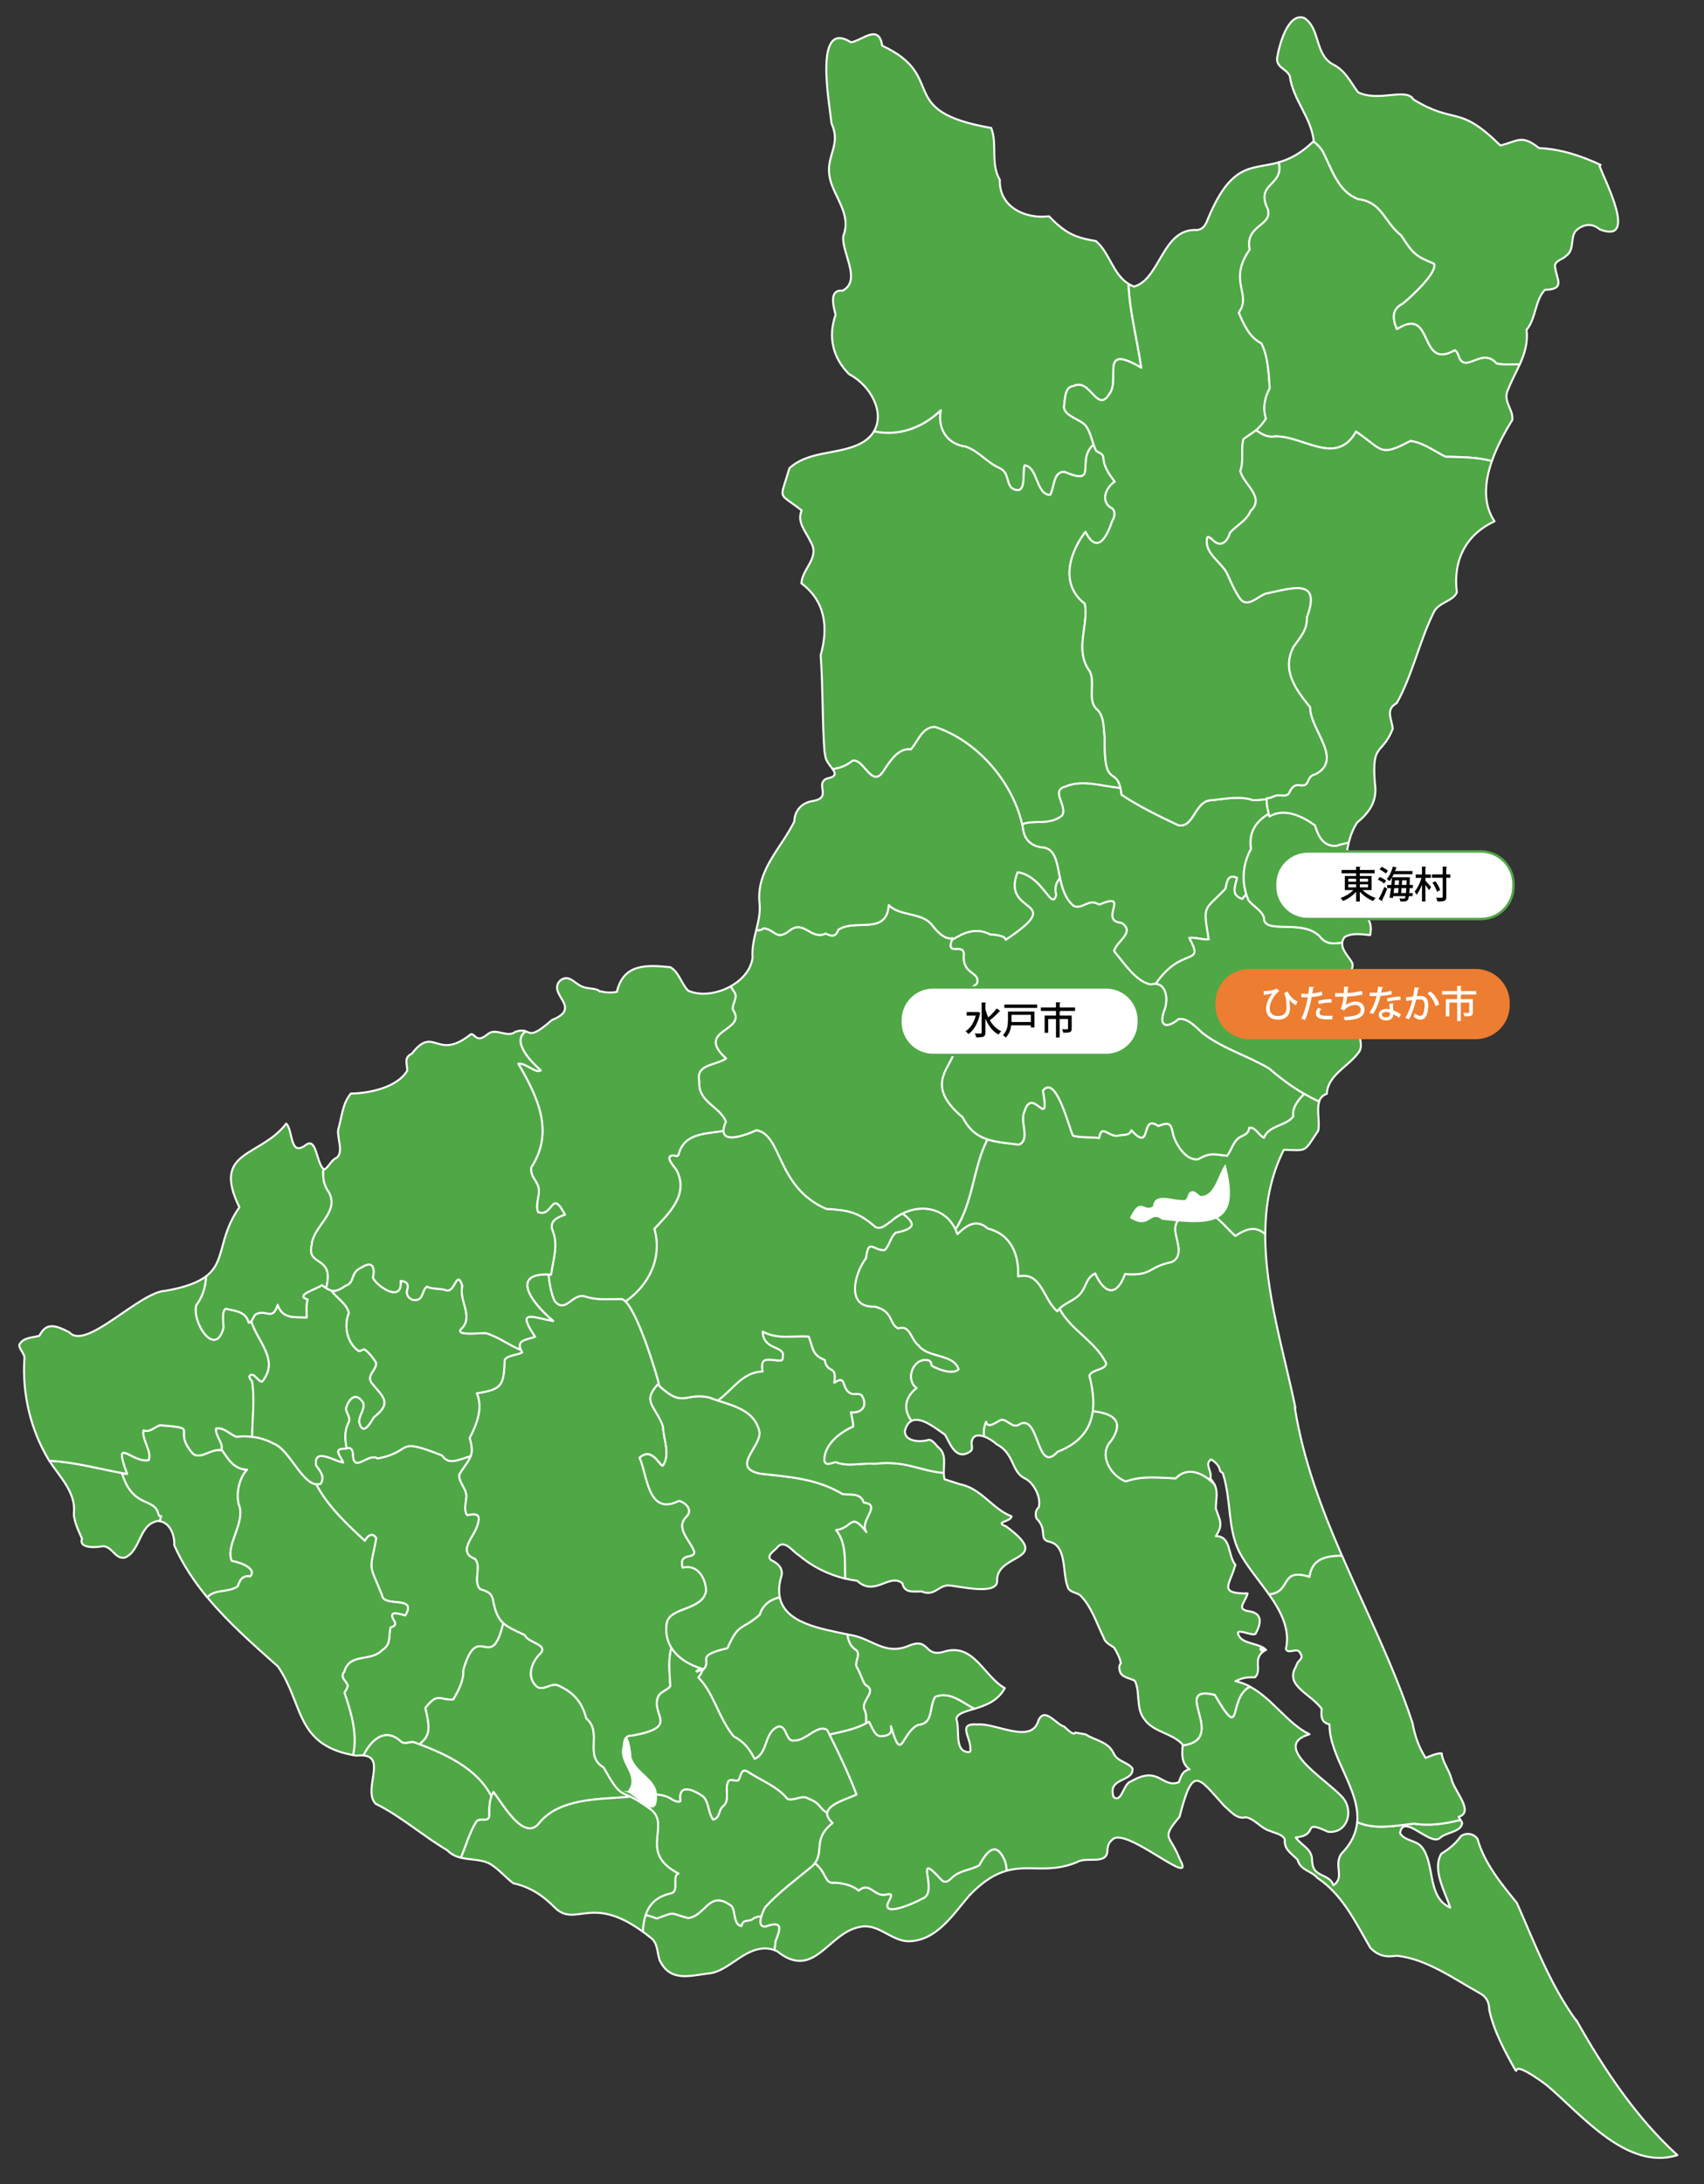 <?xml version="1.0" encoding="UTF-8"?>
<svg xmlns="http://www.w3.org/2000/svg" id="_レイヤー_2" data-name="レイヤー 2" viewBox="0 0 640 820">
  <rect x="0" y="0" width="640" height="820" fill="#333333" stroke="none"/>
  <defs>
    <style>
      .cls-1 {
        fill: #4fa845;
      }

      .cls-1, .cls-2 {
        stroke: #fff;
        stroke-width: .75px;
      }

      .cls-1, .cls-2, .cls-3, .cls-4 {
        stroke-linecap: round;
        stroke-linejoin: round;
      }

      .cls-5 {
        fill: #fff;
      }

      .cls-6, .cls-3, .cls-4 {
        fill: none;
      }

      .cls-2 {
        fill: #7b9b6b;
      }

      .cls-7 {
        fill: #d3d3d3;
      }

      .cls-3 {
        stroke: #ed7d31;
      }

      .cls-4 {
        stroke: #4fa845;
        stroke-width: .92px;
      }

      .cls-8 {
        fill: #ed7d31;
      }
    </style>
  </defs>
  <path class="cls-1" d="M159.77,641.24c4.71-6.04,5.26-2.82,10.45-3.17,1.96-3.19,4.05-7.28,3.82-11.13,5.57-19.21,10.39,2.01,14.98-17.57-1.91-1.76-3.02-4.22-3.9-8.97-.66-2.65-2.6-3.04-4.79-3.8-2.76-2.79.69-8.69-1.93-11.36-7-2.6.11-8.6,1.05-12.99,1.25-3.95-.64-4.08-4-3.41-1.29-1.93-.51-4.16-.33-6.25.66-3.34-3.09-5.99-2.55-9.05,1.82-3.09,3.5-4.75,4.22-6.89-4.53,1.33-8.3,3.57-10.75-.23-18.27-7.21-10.26-1.56-24.2,1.12-3.47-2.26-8.8,5.46-9.24-.98.08-1.74-.6-3.73-2.71-2.67-5.01-.18-2.28,2.38-1,5.19-3.2-.43-11.14-5.9-10.23,1.07,1.49,2.01,3.45,4.21,1.79,6.88-.58.21-1.16.27-1.72.21,4.32,8.25,11.78,15.26,18.32,21.25.88-1.74,2.77-3.48,4.26-1-2.41,12.89-3.08,8.67,2.12,21.27.44,5.07,13.47-.1,8.78,7.7-2.73-.74-6.92-2.14-3.95,2.45.58,1.32-.61,1.78-1.6,2.08-.78,3.2.32,6.39-3.13,8.5-4.31,4.56-12.16.91-14.21,8.04-1.77,2.27.5,3.28,1.24,5.13.08,1.09-.85,1.98-1.19,2.9,2.41,7.03,5.02,15.72,3.2,23.35.45.08.89.17,1.36.24,1-.12,1.85-.14,2.58-.08,2.84-5.84,8.14-10.72,14.03-5.27,1.51,1.33,2.93.02,4.83.26.71.26,1.44.53,2.16.8,3.86-3.16,4.2-5.38,2.24-13.65Z"></path>
  <path class="cls-1" d="M226.69,663.53c-7.5-4.39-.14-13.06-6.49-18.41-1.57-6.12-4.74-9.73-10.49-12.32-2.64-1.27-5.49,2.23-8.1.41-4.11-3.7-1.85-9.49,1.63-12.66,2.34-3.34-4.97-3.76-6.09-6.67-3.77-1.78-6.31-2.83-8.12-4.51-4.59,19.58-9.41-1.64-14.98,17.57.23,3.85-1.86,7.93-3.82,11.13-5.2.35-5.75-2.87-10.45,3.17,1.96,8.27,1.63,10.48-2.24,13.65,10.65,4.02,21.99,9.52,27.03,19.61.2-.58.43-1.15.74-1.72,3.24,3.94,11.69,19.64,17.59,11.22,7.49-8.58,21.24-8.5,31.8-9.26.65-.06,1.31-.14,1.99-.23-3.95-1.86-4.58-1.38-9.98-10.98Z"></path>
  <path class="cls-1" d="M89.33,595.55c.74-2.39,1.76-4.16,4.62-3.68,2.91-3.07-4.35-5.54-6.86-5.82-2.51-5.52,4.61-13.67,2.95-20.18-1.69-4.17-.36-10.86,2.75-14.08-5.14-.21-7.19-4.22-9.69-7.79-.07.18-.17.35-.31.5-3.84-.71-8.26,4.39-11.01.51-6.92-8.72,3.75-8.7-11.69-9.92-2.03.66-4.01,2.92-6.21,1.91-.82,3.31,3.23,7.85,1.93,11.21-6.29,1.22-13.61-9.84-8.1,5.2-.66-.11-1.31-.24-1.97-.36,1.52,4.59,3.48,8.63,8.79,10.79,1.87.91,3.99,1.64,4.68,3.83.23.55.46,2,1.25,1.54-.13.65-.31,1.28-.48,1.92,3.95.59,5.7,5.42,5.46,9.03,3.18,7.18,7.47,13.61,12.4,19.56,3.08-3.27,7.71-1.53,11.48-4.15Z"></path>
  <path class="cls-1" d="M129.38,635.58c.34-.93,1.27-1.81,1.19-2.9-.74-1.86-3.01-2.86-1.24-5.13,2.04-7.14,9.9-3.49,14.21-8.04,3.45-2.11,2.35-5.3,3.13-8.5.99-.3,2.18-.76,1.6-2.08-2.96-4.6,1.23-3.19,3.95-2.45,4.69-7.8-8.33-2.63-8.78-7.7-5.2-12.6-4.53-8.38-2.12-21.27-1.49-2.48-3.38-.74-4.26,1-6.54-5.99-14.01-13-18.32-21.25-5.56-.63-10.26-13.37-16.14-15.35-4.46-2.41-8.9-2.93-13.87-2.49-2.49-.94-4.58-3.6-7.58-3.11-.55,2.4,2.8,5.69,1.96,7.69,2.49,3.57,4.55,7.58,9.69,7.79-3.11,3.22-4.45,9.92-2.75,14.08,1.66,6.51-5.46,14.66-2.95,20.18,2.51.29,9.77,2.75,6.86,5.82-2.85-.48-3.87,1.29-4.62,3.68-3.77,2.62-8.4.88-11.48,4.15,7.87,9.51,17.36,17.81,26.53,25.97,9.64,14.05,6.45,29.24,28.2,33.27,1.82-7.63-.79-16.32-3.2-23.35Z"></path>
  <path class="cls-1" d="M59.22,567.66c-.7-2.2-2.82-2.92-4.68-3.83-5.3-2.16-7.27-6.2-8.79-10.79-9.04-1.68-17.97-4.15-27.23-4.59,3.93,6.09,10.11,11.95,9.22,19.7-.02,3.14,1.95,6.93,3.06,9.55-1.33,3.55,4.75,3.36,7.04,2.93,4.17-.88,5.17,5.04,9.12,4.15,6.08-2.71,5.11-12.51,12.32-13.73.25,0,.48.03.71.06.17-.64.35-1.27.48-1.92-.8.46-1.02-.99-1.25-1.54Z"></path>
  <path class="cls-1" d="M155.38,654.08c-1.9-.24-3.32,1.07-4.83-.26-5.9-5.45-11.2-.57-14.03,5.27,8.62.69-.31,13.02,4.55,18.11,9.35,4.59,17.61,11.96,26.97,17.51,1.46,1.55,3.21,2.31,5.08,2.75,1.92-4.48,3.14-9.25,5.76-13.47,1.3-1.91,4.79.59,4.94-2.47-.1-2.44-.02-4.79.75-7.03-5.38-10.77-17.95-16.32-29.19-20.41Z"></path>
  <path class="cls-1" d="M278.45,723.12c-3.5-.77-1.71-6.96-4.44-8.08-7.81-5.26-9.03,4.25-15.56,5.06-7.55-1.98-4.36-2.42-11.82.17-1.35-.58-2.73-.98-4.14-1.35-.64,1.93-.95,4.07-1.06,6.31.91.67,1.85,1.38,2.82,2.17,2.91,1.94,2.48,5.8,3.55,8.64,3.92,8.03,10.92,5.86,18.13,4.9,8.44-.55,14.89-12.15,24.95-8.8.19-1.1.36-2.21.42-3.33,1.93-4.69,2.76-7.96-3.57-5.61-2.37.42-2.36-1.65-1.75-3.75-1.28.01-2.49.29-3.55,1.2-1.73.85-3.26-.22-3.99,2.45Z"></path>
  <path class="cls-1" d="M310.74,680.62c-3.16-1.59-2.27-3.55-7.13-5.36-2.45-1.61-5.33,1.05-7.87.11-3.64-4.61-9.51-6.72-14.44-9.93-3.03-2.08-2.84.97-3.89,2.82-1.22.82-2.69-.7-3.84.46-1.62,2.85.87,7.15-2.13,9.53-1.76,1.51-.89,4.24-3.6,4.86-1.88-2.5-1.47-6.15-3.58-8.52-3.37-2.47-9.73-5.51-8.73,1.62-.75.65-2.91-.39-3.53-.92-3.26-1.96-7.29-1.81-11.24-1.32.03.67-.22,1.55-.58,2.46,0,0,0,0,0,0,.27.16.54.34.83.52.01,0,.03.02.04.03.27.17.55.36.83.55.04.03.07.05.11.07.27.18.55.38.84.58.06.04.11.08.17.12.35.25.71.51,1.08.78,8.44,6.13-4.83,16.2,10.7,24.34-2.51.77.25,6.19-2.42,7.31-5.74,1.12-8.55,4.2-9.88,8.2,1.4.36,2.79.76,4.14,1.35,7.46-2.59,4.28-2.15,11.82-.17,6.53-.81,7.75-10.32,15.56-5.06,2.72,1.12.93,7.31,4.44,8.08.73-2.67,2.26-1.6,3.99-2.45,1.06-.91,2.27-1.18,3.55-1.2.4-1.38,1.06-2.78,1.48-3.47,5.24-5.71,11.51-10.31,17.55-15.29,5.34-4.97-.34-10.07,7.75-16.28-1.63-1.46-2.18-2.72-2.03-3.82Z"></path>
  <path class="cls-1" d="M240.25,672.95c-.7-4.78-10.67-21.59-2.76-21.33,18.48-3.3,6.41-7.86,9.85-14.92.98-1.68,3.39-2.11,4.42-3.66-.25-4.7-.9-9.95.42-14.45-1.62-2.64-2.3-5.79-1.68-9.46,1.47-5.89,13.25-4.42,14.72-11.78,0-4.42-2.94-10.31-8.83-8.83-1.47-5.89,4.42-2.94,4.42-5.89-1.47-4.42-7.36-8.83-2.94-13.25,2.94-2.94-1.47-5.89-2.94-5.89-11.78,5.89-11.78-10.31-14.72-16.2,4.91-4.39,7.64,3.55,8.83,2.94,2.94-4.42,0-10.31,0-14.73-2.93-7.99-8.19-9.18-1.6-16.13-1.8-7.02-9.9-32.4-14.35-31.67-4.47,0-9.05.51-13.4-1-4.72-1.36-7.25,6.61-11.29,1.81-1.19-2.17-2.03-6.41-2.35-10.03-13.23-.48-8.14,9.08,1.73,17.48-8.12-1.47-13.88-4.61-6.82,5.91-3.38,1.26-7.59,1.06-4.87,5.89-1.74,1.01-5.58.99-6.55,2.77-.36,9.6-.92,11.08-10.46,12.55,2.39,5.66-.09,11.75-2.71,16.81,2.22,7.18-.57,8.16-3.8,13.65-.54,3.06,3.21,5.71,2.55,9.05-.18,2.1-.96,4.32.33,6.25,3.35-.66,5.24-.54,4,3.41-.94,4.39-8.05,10.39-1.05,12.99,2.62,2.67-.82,8.56,1.93,11.36,2.19.76,4.14,1.15,4.79,3.8,1.72,9.26,4.28,9.82,12.02,13.48,1.12,2.91,8.44,3.33,6.09,6.67-3.48,3.17-5.73,8.96-1.63,12.66,2.6,1.82,5.46-1.68,8.1-.41,5.75,2.59,8.92,6.2,10.49,12.32,6.35,5.35-1,14.02,6.49,18.41,6.7,11.91,6.06,8.32,13.5,12.89.61-1.53.92-3.02.06-3.47Z"></path>
  <path class="cls-1" d="M252.38,710.73c2.67-1.12-.09-6.54,2.42-7.31-15.54-8.14-2.26-18.21-10.7-24.34-.37-.28-.74-.54-1.08-.78-.06-.04-.11-.08-.17-.12-.29-.2-.57-.4-.84-.58-.04-.03-.07-.05-.11-.07-.29-.19-.56-.38-.83-.55-.01,0-.03-.02-.04-.03-.29-.18-.56-.36-.83-.52-1.44-.88-2.57-1.46-3.52-1.91-.68.09-1.34.17-1.99.23-10.56.76-24.31.68-31.8,9.26-5.9,8.42-14.35-7.28-17.59-11.22-1.48,2.74-1.61,5.67-1.49,8.75-.15,3.06-3.64.56-4.94,2.47-2.62,4.22-3.83,8.98-5.76,13.47,3.69.88,7.83.51,11.09,2.39,3.27,1.98,5.56,4.96,8.63,7.21,6.17,1.34,10.94,4.45,15.4,8.97,7.96,8.02,13.61-5.15,33.21,9.21.35-6.9,2.44-12.84,10.94-14.51Z"></path>
  <path class="cls-1" d="M252.01,675.29c.62.52,2.78,1.57,3.53.92-1-7.13,5.36-4.09,8.73-1.62,2.11,2.37,1.69,6.02,3.58,8.52,2.72-.62,1.84-3.34,3.6-4.86,3-2.38.51-6.68,2.13-9.53,1.15-1.16,2.62.36,3.84-.46,1.05-1.84.86-4.89,3.89-2.82,4.93,3.21,10.8,5.32,14.44,9.93,2.54.94,5.42-1.72,7.87-.11,4.87,1.81,3.98,3.76,7.13,5.36.47-3.44,7.85-5.31,10.97-6.88-3.13-8.26-6.99-16.34-10.98-24.19-3.33-2.52-8,3.87-12.03,3.86-3.81.93-2.74-5.22-6.15-5.28-5.72,1.84-3.95,10.09-9.14,12.17-1.92-3.84-4.05-6.45-7.89-8.46-5.89-7.36-7.36-16.2-13.25-22.09,0,0,1.47-1.47,1.58-3.2-3.66,2.21-2.22.05,0,0-5.22-1.57-9.39-4.25-11.67-7.96-1.31,4.5-.67,9.75-.42,14.45-1.03,1.55-3.43,1.99-4.42,3.66-3.44,7.06,8.63,11.62-9.85,14.92-7.91-.26,2.06,16.54,2.76,21.33.35.18.5.55.52,1.01,3.95-.48,7.97-.64,11.24,1.32Z"></path>
  <path class="cls-6" d="M263.85,626.55c-2.22.05-3.66,2.21,0,0h0Z"></path>
  <path class="cls-1" d="M324.5,641.4c-.53-3.64,5.13-6.43.42-8.94-1.25-2.06-1.87-4.65-3.19-6.69-.73-2.17,1.68-4.4-.14-6.3-2.01-1.06-3.12-3.58-3.25-5.83-9.94-2.15-23.44-4.14-25.45-13.9-3.39.56-6.55,2.88-7.53,6.48-7.07,6.17-7.77,2.68-12.15,12.56-13.15,3.05-4.98,4.51-9.45,8.35-.33,1.47-1.49,2.63-1.49,2.63,5.89,5.89,7.36,14.72,13.25,22.09,3.84,2.02,5.97,4.63,7.89,8.46,5.2-2.08,3.43-10.33,9.14-12.17,3.41.06,2.34,6.21,6.15,5.28,4.03,0,8.7-6.39,12.03-3.86.28.55.55,1.12.83,1.67,4.76-1.09,9.46-1.93,13.7-4.19.22-1.94.19-3.85-.76-5.63Z"></path>
  <path class="cls-1" d="M355.34,619.86c-8.78,3.12-5.64-5.62-14.32-1.85-9.05,3.6-13.78-3.16-22.03-4.23-.21-.05-.43-.09-.65-.14.13,2.25,1.23,4.77,3.25,5.83,1.82,1.91-.59,4.14.14,6.3,1.32,2.04,1.93,4.63,3.19,6.69,4.71,2.51-.95,5.3-.42,8.94.95,1.78.98,3.69.76,5.63.37-.2.74-.38,1.09-.6,1.14,1.77,2.11,5.59,4.65,5.43,2.48-.11,4.34-.9,3.63-3.72,4.08,14.36,3.87,2.46,10.2-.53,6.05-.48,3.97-6.91,6.47-10.55,5.45-2.16,9.99,2.1,14.66,4.5,4.03-1.2,8.82-2.88,11.43-7.76-7.82-4.38-11.39-16.55-22.06-13.92Z"></path>
  <path class="cls-1" d="M273.21,618.77c4.38-9.87,5.09-6.38,12.15-12.56.98-3.61,4.14-5.92,7.53-6.48-.43-2.08-.35-4.51.42-7.37,1.22-3.33-1-5.38-3.75-6.66-1.75-1.55.94-3.31,2.07-4.37,2.82-3.99,5.88,1.1,8.45,2.6,4.92,4.19,11.04,7.28,17.43,8.76-.3-6.41.59-13.37-3.46-18.2,6.41-.83,5.32-7.05,11.35.71-2.83-4.25,6.15-10.24-.94-11.07-1.25-3.74-4.82-2.83-7.94-3.16-9.79-5.91-20.02-6.47-30.95-7.68-11.54-2.38.94-10.42-.36-16.06-2.2-8.82-11.89-9.76-19-12.61-9.16-1.86-9.55,4.12-18.55-4.25-.06-.26-.14-.6-.24-.97-6.59,6.95-1.33,8.13,1.6,16.13,0,4.42,2.94,10.31,0,14.73-1.19.61-3.93-7.33-8.83-2.94,2.94,5.89,2.94,22.09,14.72,16.2,1.47,0,5.89,2.94,2.94,5.89-4.42,4.42,1.47,8.83,2.94,13.25,0,2.94-5.89,0-4.42,5.89,5.89-1.47,8.83,4.42,8.83,8.83-1.47,7.36-13.25,5.89-14.72,11.78-1.47,8.83,4.42,14.72,13.36,17.42-.01.19-.05.38-.09.57,4.46-3.84-3.7-5.3,9.45-8.35Z"></path>
  <path class="cls-1" d="M367.75,700.32c-3.35,1.87-7.34,1.84-10.26,4.68-1.29,1.2-2.32,2.14-3.77.91-11.36-12.46-.65,4.79-7.37,6.93-2.03,1.23-16.51,7.86-12.3.58.91-1.78,1.16-2.66-1.18-2.16-4.45,1.2-6.27-5.2-10.36-1.43-2.36-2.12-6.25-2.93-9.42-2.99-3.5.3-2.29-3.44-7.01-7.34-.3.41-.64.82-1.08,1.23-6.04,4.98-12.31,9.57-17.55,15.29-1.05,1.75-3.66,7.92.28,7.22,6.33-2.35,5.5.92,3.57,5.61-.07,1.11-.23,2.22-.42,3.33.3.1.6.21.91.34,13.99,11.28,19-6.71,31.05-9.04,6.73-1.59,11.52,4.88,17.86,5.35,10.84.23,17.16-9.95,23.4-17.21,5.35-5.58,9.85-8.13,14.04-9.27-.17-1.54-.36-3.06-.93-4.2-3.43-7.47-6.95-2.39-9.47,2.19Z"></path>
  <path class="cls-1" d="M592,758.35c.14.45.21.54.28.64-9.98-13.63-15.81-29.26-22.55-44.53-5.87-7.22-12.28-14.98-14.78-24.01-1.34-2.02-4.25-2.56-6.24-1.07-2.04,2.81-4.39,4.76-7.37,6.59-3.53,5.96,1.39,14.24,3.35,20.23-8.9-4-5.56-16.35-10.7-22.76-2.13-2.62-6.53-2.26-8.14-5.18,1.08-7.79,11,4.69,14.83,1.93,2.18-2.32,8.34-2.32,8.48-5.82-.15-.4-.37-.74-.61-1.08-5.72,1.43-11.55,2.34-17.41,1.4-7.36.75-14.51,2.42-21.4-.56-.37,3.97-2.09,7.94-5.99,11.9-2.94,4.42,1.48,8.83-2.94,11.78-1.47-4.42-7.36-2.94-7.9-8.24l-.1-.83c.09-4.64-3.6-5.45-6.17-8.87,9.29-.98,1.68-6.96,12.13-2.15,6.57.79,9.49-6.38,6.41-11.65-3.43-5.95-29.38-20.16-13.36-24.96-8.11-3.85-13.92-13.4-22.34-17.86-8.62,4.28-2.34,21.68-13.25,3.07-17.06-3.96,5.47,16.68-12.05,19.02-.25,3.3-.51,6.78,2.6,8.93-2.77.61-3.18,2.64-4.03,4.86-6.38,2.42-7.39-6.56-17.98-.29-2.82.57-3.44,8.35-6.53,5.81-2.44-7.53,7.75-5.47,7.08-10.72-1.85-2.46-5.77-2.55-7.08-5.73-2.07-4.37-6.93-4.72-10.51-7.05l-3.9-.67c-.65,1.45-3.57-1.88-4.19-2.26-3.17-.99-7.2-7.43-9.6-2.37-2.46,9.31-16.15.91-22.87,1.59-7.71-.63-2.65,4.6-2.7,9.07.13,1.35-.16,1.34-1.25,1.26-4.91-.83-2.57-8.55-4.04-12.41.39-2.07,3.3-2.75,6.78-3.79-4.68-2.4-9.22-6.66-14.66-4.5-2.49,3.65-.42,10.07-6.47,10.55-6.33,2.99-6.12,14.9-10.2.53.71,2.82-1.15,3.61-3.63,3.72-2.55.17-3.51-3.66-4.65-5.43-4.51,2.74-9.61,3.61-14.79,4.79,3.69,7.33,7.23,14.84,10.15,22.52-4.12,2.07-15.66,4.67-8.95,10.7-7.43,5.7-3.27,10.46-6.67,15.05,4.72,3.9,3.51,7.64,7.01,7.34,3.16.06,7.05.87,9.42,2.99,4.08-3.77,5.91,2.64,10.36,1.43,2.34-.5,2.09.38,1.18,2.16-4.21,7.28,10.26.66,12.3-.58,6.72-2.14-4-19.39,7.37-6.93,1.45,1.23,2.47.29,3.77-.91,2.92-2.84,6.91-2.81,10.26-4.68,2.53-4.58,6.04-9.66,9.47-2.19.57,1.15.76,2.66.93,4.2,8.52-2.33,15.77,1.15,26.3-3.17,3.6-2.36,11.66,1.42,11.48-4.79.21-1.63.54-2.65,1.87-3.69,4.79-5.35,31.83,19.05,25.37,7.51-3.62-9.57-7.46-7.47-.16-16.06,5.01-19.53,6.73-15.27,16.79-4.11,2.44,1.99,4.59,5.15,8.08,4.25,3.45.6,5.61,4.15,9.1,5.14,1.86.87,4.81,1.24,5.57,3.28-.34,3.71,2.46,5.11,4.79,7.52,1.04,4.08,5.11,4.06,7.47,6.85,9.37,6.19,14.37,16.76,19.84,26.21,2.97,3.07,5.91,3.63,9.98,3,11.28,1.22,21.6,8.79,31.4,14.2,2.39,1.38,3.29,3.47,3.31,6.14,1.73,8.04,5.98,15.81,9.84,22.66.11.07.22.14.33.2-.03-1.69,3.14-.7,11.18,5.21,13.4,11.26,30.3,32.38,49.31,26.46-15.48-14.05-27.72-32.46-38.01-50.8Z"></path>
  <path class="cls-2" d="M263.85,626.55c-2.22.05-3.66,2.21,0,0h0Z"></path>
  <path class="cls-1" d="M94.69,518.66c-.29-.59-1.66-1.62-.63-2.35,1.36-.96,3.09,2.65,4.41,2.45,6.63-8.08-1.65-14.88-4.11-22.75-.27.33-.56.57-.92.59-1.1-4.26-5.06-4.42-8.62-5.25-1.77.69-.77,5.89-.91,7.25-3.12,11.56-12.06-2.53-10.11-8.69,2.3-2.88,3.48-6.88,3.61-10.74-2.95,2.26-7.54,4.07-15.13,5.44-9.83.26-29.94,22.66-36.21,15.61-4.83-2.49-8.61-4.1-11.26,1.28-2.6.76-6.16.53-7.58,3.43-.04,1.87,2.36,3.35,1.92,5.5-.81,12.72,2.28,26.2,8.99,37.41.12.2.26.4.39.6,9.93.47,19.48,3.29,29.2,4.95-5.52-15.04,1.81-3.97,8.1-5.2,1.3-3.36-2.75-7.9-1.93-11.21,2.2,1.01,4.18-1.25,6.21-1.91,15.44,1.22,4.77,1.2,11.69,9.92,2.75,3.88,7.17-1.21,11.01-.51,1.78-1.91-2.25-5.58-1.65-8.19,3-.49,5.09,2.16,7.58,3.11,2.08-.18,4.06-.19,6,.03-.01-6.91,1.06-13.73-.03-20.78Z"></path>
  <path class="cls-1" d="M130.67,534.61c1.45-2.34-.55-3.68-.71-5.81.71-2.7,2.98-6.2,5.66-3.15,2.73,2.42-1.6,6.17-.61,8.84,1.48,4.72,4.17-.37,5.46-2.41,7.25-5.64,3.04-7.83-1.08-13.15-1.62-3,2.39-4.81,1.82-7.43-1.06-1.66-2.74-3.94-4.36-4.89-1.01-.06-1.19.89-2.34.47-4.22-3.12-5.41-9.33-3.49-14.13-.73-3.58-4.74-5.67-6.49-8.42-1.03-.26-2.11-.94-3.65-2.06-1.76,1.47-10.57,3.75-5.34,5.44-.68,2.13-.35,4.52-.38,6.71-4.56-.19-9.09.62-10.89-4.77-1.99,6.47-4.37,1.27-8.44,3.71-.46.5-.87,1.72-1.47,2.45,2.46,7.86,10.74,14.66,4.11,22.75-1.32.19-3.05-3.41-4.41-2.45-1.03.73.34,1.76.63,2.35,1.09,7.05.02,13.86.03,20.78,2.69.31,5.28,1.05,7.88,2.45,6.47,2.18,11.52,17.43,17.86,15.15,1.65-2.67-.31-4.87-1.79-6.88-.91-6.97,7.03-1.5,10.23-1.07-1.28-2.81-4.02-5.37,1-5.19.1-.05.18-.06.28-.1-.49-3.01-.92-6.02.5-9.19Z"></path>
  <path class="cls-1" d="M195.61,506.8c-4.45-1.74-8.09-4.75-12.99-6.26-1.62-.26-12.71,1.31-9.02-1.93,4.24-4.5-1.33-10.52.07-15.82-2.11-6.69-2.78,2.85-6.11,1.63-2.24-.84-5.12-.28-7.19-1.38-1.73,1.16-1.36,4.12-3.4,4.87-2.12.79-4.31-.86-4.14-3.13.82-2.36.34-3.7-2.36-3.86.79,8.33-8.55,2.38-10.39-1.17.9-3.85-.14-6.64-4.3-3.88-4.36,1.79-2.38,5.67-5.9,6.79-2.47,1.68-3.85,2.25-5.34,1.88,1.75,2.75,5.77,4.84,6.49,8.42-1.92,4.8-.73,11.01,3.49,14.13,1.14.42,1.32-.53,2.34-.47,1.62.95,3.3,3.23,4.36,4.89.58,2.62-3.43,4.43-1.82,7.43,4.12,5.32,8.33,7.51,1.08,13.15-1.29,2.04-3.98,7.12-5.46,2.41-.99-2.67,3.34-6.43.61-8.84-2.68-3.05-4.95.44-5.66,3.15.16,2.13,2.16,3.46.71,5.81-1.41,3.16-.99,6.17-.5,9.19,1.88-.74,2.51,1.11,2.43,2.77.43,6.44,5.77-1.28,9.24.98,13.95-2.68,5.93-8.33,24.2-1.12,2.45,3.8,6.22,1.56,10.75.23.56-1.66.55-3.62-.42-6.76,2.62-5.05,5.1-11.14,2.71-16.81,9.54-1.47,10.11-2.95,10.46-12.55.97-1.77,4.81-1.76,6.55-2.77-.2-.35-.35-.67-.48-.97Z"></path>
  <path class="cls-1" d="M377.94,573.12c-4.78-1.91,1.72-1.59,1.98-3.84-7.19-2.7-11.29-10.47-19.37-12.03l-5.77-1.87c-.22-.75-.3-1.56-.32-2.4-9.15-.72-14.12-4.8-26.05-3.42-4.97-.4-9.84,1.24-14.51-.62-1.63.25-3.94,1.66-4.29-.66-.05-5.97,5.86-10.51,10.86-12.7-.07-1.8-.53-3.58-.85-5.36,4.25.54,6.41-2.69,4.06-6.3-1.07-1.11-2.83-.16-4.14-.78-3.71-1.72-1.42-7.32-6.19-4.03,1.07-7.2-2.66-2.96-3.59-8.54-5-1.97-4.3-4.59-6.03-8.78-6.08-.44-11.47,1.23-17.31-1.88.15,6.62,7.18,5.46,7.67,8.56-.27.88.19,2.06-.78,2.29-3.92.22-8.14-2.31-6.94,4.16-7.58.08-11.35,7.08-16.84,10.87,6.51,2.12,13.79,3.93,15.66,11.43,1.3,5.65-11.18,13.68.36,16.06,10.93,1.21,21.16,1.78,30.95,7.68,3.12.34,6.69-.57,7.94,3.16,7.08.83-1.89,6.82.94,11.07-6.03-7.75-4.95-1.54-11.35-.71,4.05,4.83,3.16,11.79,3.46,18.2,1.47.34,2.94.63,4.42.79,6.65,6.23,12.03-3,17.01.95.76,3.91,4.25,3,7.26,3.08,4.57,1.96,6.03-1.95,9.77-2.29,3.94.17,18.23,3.9,18.56-1.47-.65-11.02,21.65-7.18,3.41-20.64Z"></path>
  <path class="cls-1" d="M293.33,510.77c.98-.24.52-1.42.78-2.29-.49-3.1-7.52-1.94-7.67-8.56,5.84,3.11,11.23,1.44,17.31,1.88,1.73,4.19,1.03,6.81,6.03,8.78.92,5.59,4.65,1.35,3.59,8.54,4.76-3.29,2.48,2.31,6.19,4.03,1.31.62,3.07-.33,4.14.78,2.35,3.61.19,6.84-4.06,6.3.32,1.78.78,3.56.85,5.36-5,2.19-10.91,6.73-10.86,12.7.35,2.32,2.65.91,4.29.66,4.67,1.86,9.53.22,14.51.62,11.93-1.38,16.9,2.7,26.05,3.42-.06-3.36.93-7.21-1.94-9.48-1.09-.95-2.58-3.57-4.23-2.79-2.85.74-8.41.51-8.47-3.35.53-2.16,1.44-3.37,2.57-3.93-2.84-3.68-3.01-8.53,1.9-12.29-4.69-3.49-.91-12.11,4.74-10.3.9.64.54,1.25.99,1.96,2.23,1.31,7.9,3.5,10.05,1.27-1.95-5.97-11.52-4.15-15.06-8.97-2.97-2.18-3.1-7.95-7.66-6.39-3.54-1.74-1.71-6.51-8.84-8.19-11.04.52-7.51-12.53-3.22-18.15.97-7.81,2.67-2.67,6.99-3.03,1.82-1.64,2.2-4.99,4.2-6.54,8.65-1.66,6.43-4.21,2.54-7.21-1.54.76-3.03,1.73-4.4,2.95-1.91,1.21-3.65,3.21-5.82,2.1-6.45-5.68-10.26-6.32-18.46-6.79-18.79-8.18-16.43-27.8-26.18-29.54-3.99,1.76-12.3,4.92-12.38.25-7.05,1.2-14.86.75-16.97,9-.33.51-.8.64-1.28.27-4.52-.49-.72,3.76.5,5.39,4.76,9.07-2.49,15.99-8.28,22.12,3.08,10.95-2.06,21.14-10.82,27.26,4.84,4.79,11.72,27.17,12.74,31.75,9,8.37,9.39,2.39,18.55,4.25,1.07.43,2.2.81,3.34,1.19,5.49-3.79,9.26-10.78,16.84-10.87-1.2-6.46,3.01-3.93,6.94-4.16Z"></path>
  <path class="cls-1" d="M441.58,555.03c-6.34-.22-12.42-1.12-18.72,1.15-5.77-2.12-10.45-10.18-5.42-15.31,4.88-7.21.86-10.09-6.24-10.97-.25-.16-.49-.32-.74-.48-.77,6.9-4.63,12.26-13.3,15.64-8.09,9.05-6.59-15.7-14.82-10-2.28.87-4.16-2.22-6.16-2.04-1.09.1-5.23,3.88-5.77.74-.9,1.85-1.05,3.71-.82,5.55,1.84.66,3.74,1.99,4.74,2.94,6.72,3.43,5.48,10.43,10.6,12.81,3.4,1.57,6.23,7.27,5.19,10.88-1.25,1.1-1.34,2.63-.82,4.15,4.3,4.35.76,7.56,4.48,8.67,7.12,1.24,5.1,11.63,7.23,17.02.51,1.93,3,2.08,4.54,3.01,4.33,4.15,6.29,10.6,8.89,15.87.73,2.24,2.33,2.71,3.98,3.92,1.08,1.7,2.27,3.97,2.56,5.95-.69.63-.72,1.71-.45,2.59.48,2.79,3.76,2.79,5.72,3.94,2.16,4.51.19,10.32,3.64,14.52,3.26,4.73,10.61,5.16,14.33,9.45,0,.09-.01.18-.02.27,17.52-2.33-5.01-22.98,12.05-19.02,10.91,18.61,4.63,1.21,13.25-3.07-1.71-.91-3.51-1.62-5.48-2.01,2.94-1.47,4.42-1.47,7.36-1.47,2.94-2.94-1.47-7.36,4.1-10.29-2.69,1.32-2.51-1.63-.82-.68-2.71-1.83-7.62-1.73-9.22-4.41-2.36-3.93,4.73.15,6.13-.94,1.82-3.32,3-7.45-2-8.4-5.65-.74-1.93-3.17-.99-6.76-10.95.1-6.83-3.15-4.87-9.84l.3-.89c-2.93-3.43-1.46-10.8-7.35-10.8,2.94-4.42,1.47-5.89,0-10.31,0-3.55.95-6.15-.53-9.15-4.06-4.31-10.13-6.94-14.53-2.25Z"></path>
  <path class="cls-1" d="M486.35,528.44c.2,0,.2.1.21.19-4.22-20.61-11.46-43.51-11.36-65.37-2.91-2.11-5.48-3.14-11.24.75-4.16-3.63-8.51-10.03-14.24-10.19-4.06.78-8.82,3.93-8.37,8.2.4,3.79,3.37,9.65-1.34,11.81-9.25,1.9-6.98,5.26-17.51,4.5-3.11,8.64-7.64,7.59-11.18-.23-3.33,1.6-3.13,4.22-5.17,7.08-2.05,2.88-5.91,3.78-8.26,6.15,4.33,8.15,13.65,12.31,17.58,20.56-.36,2.57-5.46,2.12-6.33,4.59,1.21,4.75,1.73,9.09,1.3,12.95.25.16.49.32.74.48,7.11.88,11.13,3.76,6.24,10.97-5.03,5.14-.35,13.19,5.42,15.31,6.3-2.27,12.38-1.37,18.72-1.15,4.4-4.69,10.47-2.06,14.53,2.25-.36-.73-.86-1.48-1.55-2.28.95-2.51-2.36-5.32.33-7.08,1.47.83,3.21,2.47,3.37,4.33.3.37,1.06.66,1.14,1.14,3.12,10.11,1.65,20.41,6.07,29.24,2.7,5.23,7.29,10.48,11.14,15.97,8.76-.75,3.78-10.19,15.24-6.56.99-7.08,6.41-7.81,12.2-7.95-7.77-17.93-14.63-36.22-17.71-55.64Z"></path>
  <path class="cls-1" d="M370.4,533.78c.55,3.14,4.68-.64,5.77-.74,2-.18,3.88,2.9,6.16,2.04,8.23-5.71,6.74,19.05,14.82,10,13.52-5.28,15.37-15.35,12-28.59.87-2.47,5.97-2.02,6.33-4.59-3.93-8.25-13.25-12.4-17.58-20.56-.29.29-.57.6-.8.94-5.3-4.29-5.89-15.09-14.7-13.07.37-8.22-2.72-15.85-11.45-17.98-4.21-3.89-8.07-1.11-11.36,2.1-3.15-9.39-12.67-11.61-20.58-7.72,3.89,3,6.11,5.55-2.54,7.21-2,1.54-2.37,4.9-4.2,6.54-4.32.36-6.02-4.78-6.99,3.03-4.29,5.62-7.82,18.68,3.22,18.15,7.13,1.68,5.3,6.45,8.84,8.19,4.56-1.56,4.69,4.21,7.66,6.39,3.54,4.83,13.11,3.01,15.06,8.97-2.15,2.23-7.82.04-10.05-1.27-.46-.72-.09-1.32-.99-1.96-5.64-1.81-9.43,6.81-4.74,10.3-4.91,3.76-4.74,8.61-1.9,12.29,3.54-1.77,9.28,2.94,12.6,5.25,1.96,3.52,4.05,9.66,9.21,6.41,1.47-1.01.67-1.94.73-3.67.44-2.74,2.5-2.87,4.65-2.1-.23-1.84-.08-3.7.82-5.55Z"></path>
  <path class="cls-1" d="M245.75,461.35c5.79-6.13,13.04-13.05,8.28-22.12-1.22-1.63-5.02-5.88-.5-5.39.48.38.95.24,1.28-.27,2.11-8.26,9.92-7.8,16.97-9-.01-.87.26-2.01.89-3.47-2.24-5.74-10.53-7.31-9.97-14.96-1.58-6.76,6.33-6.02,10.05-8.74-12.1-10.99,8.41-10.04,2.51-18.37-.26-2.26,1.87-4.21.72-6.36-.55-.71-1.04-1.53-1.5-2.39-5.08,2.85-11.45,3.74-16.02,1.65-2.58-2.58-3.47-7.06-6.71-8.81-8.77-.88-17.59-1.43-20.06,9.26-2.02.41-4.05.34-6.09-.21l-.32.1c-1.08-1.42-4.6-.87-6.6-1.87-2.9-1.07-4.95-4.88-8.27-2.27-5.16,5.19,8.73,10.11-3.13,14.83-7.66,6.74-7.94,4.75-10.15,4.11.02.11.05.21.07.32-5.08,3.99,2.54,11.53,5.87,14.46-1.75,1.39-5.88-3.07-8.4-2.49,7.21,12.45,13.61,25.46,4.88,38.9-.46,2.77,1.24,4.2,2.3,6.44,1.64,3.15-1.14,7.25.24,10.4,5.75,2.16,4.91-9.08,10.08.94-2.99,1-6.11,2.52-4.55,6.2,2.13,5.45.07,10.87-.66,16.29-.32-.02-.61-.03-.91-.04.32,3.62,1.16,7.86,2.35,10.03,4.04,4.81,6.57-3.16,11.29-1.81,4.34,1.51,8.92,1,13.4,1,.56-.09,1.19.24,1.85.9,8.76-6.12,13.9-16.31,10.82-27.26Z"></path>
  <path class="cls-1" d="M117.08,467.41c.54-7.15,10.59-12.1,6.46-19.8-2.02-2.64-2.34-5.61-2.07-8.7-2.76-2.66-2.52-12.29-6.78-8.92-5.97,4.38-4.57-5.79-7.19-8.13-9.92,12.87-28.14,9.78-17.59,31.4-8.12,11.63-5.05,20.21-12.5,25.92-.13,3.86-1.31,7.86-3.61,10.74-1.96,6.16,6.99,20.25,10.11,8.69.14-1.35-.86-6.56.91-7.25,3.56.84,7.52.99,8.62,5.25,1.18-.08,1.73-2.32,2.4-3.04,4.07-2.44,6.45,2.76,8.44-3.71,1.79,5.39,6.33,4.58,10.89,4.77.02-2.18-.3-4.57.38-6.71-5.23-1.68,3.58-3.96,5.34-5.44.6.44,1.11.79,1.59,1.1,3.41-12.51-7.47-7.82-5.39-16.17Z"></path>
  <path class="cls-1" d="M206.96,478.53c.73-5.43,2.79-10.85.66-16.29-1.56-3.68,1.56-5.2,4.55-6.2-5.17-10.02-4.33,1.22-10.08-.94-1.38-3.15,1.4-7.25-.24-10.4-1.06-2.23-2.76-3.66-2.3-6.44,8.74-13.44,2.33-26.45-4.88-38.9,2.53-.58,6.66,3.88,8.4,2.49-3.32-2.94-10.95-10.47-5.87-14.46-.02-.11-.05-.21-.07-.32-.8-.23-1.85-.28-3.59.32-2.84,2.34-6.96-1.34-9.89.55-1.79,1.27-3.62,3.07-5.56.83-1.16-.88-1.22-.47-2.27.3-11.94,8.87-12.89-4.14-21.08,6.46-3.2,1.65-1.82,3.63-1.77,6.39-3.7,6.39-14.29,8.56-21.17,8.64-3.22,3.69-3.42,8.97-4.77,13.52-.5,3.23,2.13,8.26-.54,10.58-2.18.82-2.78,3.34-4.76,4.49-.09-.07-.17-.17-.26-.25-.27,3.09.05,6.07,2.07,8.7,4.13,7.7-5.92,12.65-6.46,19.8-2.08,8.36,8.8,3.66,5.39,16.17,2.57,1.64,3.89,1.48,7.4-.91,3.52-1.12,1.54-5,5.9-6.79,4.17-2.77,5.2.03,4.3,3.88,1.84,3.55,11.18,9.5,10.39,1.17,2.7.16,3.17,1.5,2.36,3.86-.17,2.27,2.02,3.92,4.14,3.13,2.04-.75,1.66-3.71,3.4-4.87,2.07,1.09,4.95.54,7.19,1.38,3.33,1.21,4-8.32,6.11-1.63-1.4,5.3,4.17,11.32-.07,15.82-3.68,3.24,7.4,1.68,9.02,1.93,4.91,1.51,8.55,4.52,12.99,6.26-1.63-3.83,2.21-3.75,5.34-4.92-7.05-10.52-1.3-7.38,6.82-5.91-10.1-8.59-15.2-18.4-.82-17.44Z"></path>
  <path class="cls-6" d="M429.87,645.61c-3.45-4.2-1.48-10.01-3.64-14.52-1.96-1.15-5.25-1.14-5.72-3.94-.27-.88-.24-1.96.45-2.59-.29-1.98-1.48-4.25-2.56-5.95-1.65-1.21-3.25-1.68-3.98-3.92-2.59-5.27-4.56-11.72-8.89-15.87-1.54-.93-4.03-1.08-4.54-3.01-2.13-5.4-.11-15.78-7.23-17.02-3.73-1.11-.19-4.32-4.48-8.67-.53-1.52-.43-3.05.82-4.15,1.04-3.62-1.79-9.31-5.19-10.88-5.12-2.39-3.87-9.38-10.6-12.81-2.16-2.07-8.57-5.93-9.39-.85-.06,1.73.73,2.66-.73,3.67-5.15,3.24-7.25-2.89-9.21-6.41-3.31-2.31-9.05-7.02-12.6-5.25-1.13.56-2.03,1.78-2.57,3.93.06,3.87,5.63,4.09,8.47,3.35,1.65-.78,3.14,1.84,4.23,2.79,3.58,2.83,1.14,8.14,2.26,11.88l5.77,1.87c8.08,1.56,12.18,9.33,19.37,12.03-.26,2.25-6.76,1.93-1.98,3.84,18.24,13.47-4.05,9.62-3.41,20.64-.32,5.37-14.61,1.64-18.56,1.47-3.74.33-5.21,4.25-9.77,2.29-3.01-.08-6.5.83-7.26-3.08-4.98-3.95-10.36,5.28-17.01-.95-7.94-.87-15.81-4.41-21.85-9.55-2.57-1.5-5.63-6.6-8.45-2.6-1.13,1.06-3.82,2.82-2.07,4.37,2.75,1.28,4.97,3.32,3.75,6.66-4.43,16.6,13.61,18.75,25.68,21.42,8.25,1.07,12.98,7.83,22.03,4.23,8.67-3.77,5.53,4.97,14.32,1.85,10.67-2.63,14.24,9.54,22.06,13.92-4.87,9.12-17.37,7.08-18.21,11.55,1.47,3.85-.88,11.58,4.04,12.41,1.09.08,1.37.1,1.25-1.26.05-4.47-5.01-9.69,2.7-9.07,6.72-.68,20.41,7.72,22.87-1.59,2.4-5.06,6.43,1.39,9.6,2.37.62.39,3.54,3.72,4.19,2.26l3.9.67c3.58,2.33,8.44,2.69,10.51,7.05,1.31,3.18,5.22,3.27,7.08,5.73.67,5.26-9.52,3.2-7.08,10.72,3.09,2.54,3.71-5.25,6.53-5.81,10.59-6.28,11.6,2.71,17.98.29.86-2.21,1.27-4.25,4.03-4.86-3.11-2.15-2.85-5.63-2.6-8.93-1.8.24-4.03.29-6.76.09l-1.33-.51,1.33.51c2.74.19,4.96.15,6.76-.09,0-.09.01-.18.02-.27-3.72-4.29-11.07-4.73-14.33-9.45Z"></path>
  <path class="cls-6" d="M499.34,647.42c-3.2-.77-3.18-3.02-2.95-5.89-4.42-5.89-13.92-8.6-9.66-15.83l.35-.92c.66-1.64,2.68-1.91,1.3-4.08-1.06-2.58-4.59.7-5.41-1.63,1.65-7.36-1.85-14.07-6.35-20.47-3.86-5.48-8.45-10.74-11.14-15.97-4.41-8.83-2.95-19.12-6.07-29.24-.07-.48-.84-.77-1.14-1.14-.17-1.87-1.9-3.51-3.37-4.33-2.69,1.77.62,4.57-.33,7.08,3.55,4.07,2.08,7.02,2.08,11.43,1.47,4.42,2.94,5.89,0,10.31,5.89,0,4.42,7.36,7.35,10.8l-.3.89c-1.96,6.7-6.08,9.95,4.87,9.84-.94,3.59-4.66,6.02.99,6.76,5,.95,3.82,5.08,2,8.4-1.4,1.09-8.49-2.99-6.13.94,1.6,2.68,6.51,2.57,9.22,4.41-1.68-.95-1.87,2.01.82.68-5.57,2.93-1.16,7.35-4.1,10.29-2.94,0-4.42,0-7.36,1.47,11.64,2.33,18.06,15.24,27.81,19.87-16.02,4.8,9.93,19.01,13.36,24.96,3.08,5.27.16,12.44-6.41,11.65-10.45-4.81-2.84,1.17-12.13,2.15,2.57,3.42,6.26,4.23,6.17,8.87l.1.83c.54,5.3,6.43,3.83,7.9,8.24,4.42-2.94,0-7.36,2.94-11.78,3.91-3.96,5.62-7.93,5.99-11.9-.82-.36-1.64-.76-2.46-1.26.82.5,1.64.91,2.46,1.26,1.15-12.24-10.51-24.49-10.41-36.69Z"></path>
  <path class="cls-6" d="M339.82,537.37c.06,3.87,5.63,4.09,8.47,3.35,1.65-.78,3.14,1.84,4.23,2.79,3.58,2.83,1.14,8.14,2.26,11.88l5.77,1.87c8.08,1.56,12.18,9.33,19.37,12.03-.26,2.25-6.76,1.93-1.98,3.84,18.24,13.47-4.05,9.62-3.41,20.64-.32,5.37-14.61,1.64-18.56,1.47-3.74.33-5.21,4.25-9.77,2.29-3.01-.08-6.5.83-7.26-3.08-4.98-3.95-10.36,5.28-17.01-.95-7.94-.87-15.81-4.41-21.85-9.55-2.57-1.5-5.63-6.6-8.45-2.6-1.13,1.06-3.82,2.82-2.07,4.37,2.75,1.28,4.97,3.32,3.75,6.66-4.43,16.6,13.61,18.75,25.68,21.42,8.25,1.07,12.98,7.83,22.03,4.23,8.67-3.77,5.53,4.97,14.32,1.85,10.67-2.63,14.24,9.54,22.06,13.92-4.87,9.12-17.37,7.08-18.21,11.55,1.47,3.85-.88,11.58,4.04,12.41,1.09.08,1.37.1,1.25-1.26.05-4.47-5.01-9.69,2.7-9.07,6.72-.68,20.41,7.72,22.87-1.59,2.4-5.06,6.43,1.39,9.6,2.37.62.39,3.54,3.72,4.19,2.26l3.9.67c3.58,2.33,8.44,2.69,10.51,7.05,1.31,3.18,5.22,3.27,7.08,5.73.67,5.26-9.52,3.2-7.08,10.72,3.09,2.54,3.71-5.25,6.53-5.81,10.59-6.28,11.6,2.71,17.98.29.86-2.21,1.27-4.25,4.03-4.86-3.19-2.21-2.83-5.82-2.58-9.19-3.72-4.29-11.07-4.73-14.33-9.45-3.45-4.2-1.48-10.01-3.64-14.52-1.96-1.15-5.25-1.14-5.72-3.94-.27-.88-.24-1.96.45-2.59-.29-1.98-1.48-4.25-2.56-5.95-1.65-1.21-3.25-1.68-3.98-3.92-2.59-5.27-4.56-11.72-8.89-15.87-1.54-.93-4.03-1.08-4.54-3.01-2.13-5.4-.11-15.78-7.23-17.02-3.73-1.11-.19-4.32-4.48-8.67-.53-1.52-.43-3.05.82-4.15,1.04-3.62-1.79-9.31-5.19-10.88-5.12-2.39-3.87-9.38-10.6-12.81-2.16-2.07-8.57-5.93-9.39-.85-.06,1.73.73,2.66-.73,3.67-5.15,3.24-7.25-2.89-9.21-6.41-3.31-2.31-9.05-7.02-12.6-5.25-1.13.56-2.03,1.78-2.57,3.93Z"></path>
  <path class="cls-1" d="M491.86,592.04c-11.47-3.63-6.48,5.81-15.24,6.56,4.5,6.4,8.01,13.11,6.35,20.47.82,2.33,4.35-.95,5.41,1.63,1.38,2.16-.64,2.43-1.3,4.08l-.35.92c-4.26,7.23,5.24,9.94,9.66,15.83-.23,2.87-.26,5.12,2.95,5.89-.1,12.2,11.56,24.46,10.41,36.69,6.89,2.98,14.04,1.32,21.4.56,5.86.94,11.69.03,17.41-1.4-.26-.37-.53-.73-.72-1.14,6.13-1.87-1.75-9.69-2.72-14.35-.85-3.32-3.27-6.12-3.65-9.48-1.45-.24-4.54,1.07-6.03,1.7-2.65-4.16-4.09-8.53-4.98-13.37l-.16-.4c-7.01-21.06-17.24-41.37-26.25-62.16-5.78.14-11.21.87-12.2,7.95Z"></path>
  <path class="cls-6" d="M459.41,553.4c-.07-.48-.84-.77-1.14-1.14-.17-1.87-1.9-3.51-3.37-4.33-2.69,1.77.62,4.57-.33,7.08,3.55,4.07,2.08,7.02,2.08,11.43,1.47,4.42,2.94,5.89,0,10.31,5.89,0,4.42,7.36,7.35,10.8l-.3.89c-1.96,6.7-6.08,9.95,4.87,9.84-.94,3.59-4.66,6.02.99,6.76,5,.95,3.82,5.08,2,8.4-1.4,1.09-8.49-2.99-6.13.94,1.6,2.68,6.51,2.57,9.22,4.41-1.68-.95-1.87,2.01.82.68-5.57,2.93-1.16,7.35-4.1,10.29-2.94,0-4.42,0-7.36,1.47,11.64,2.33,18.06,15.24,27.81,19.87-16.02,4.8,9.93,19.01,13.36,24.96,3.08,5.27.16,12.44-6.41,11.65-10.45-4.81-2.84,1.17-12.13,2.15,2.57,3.42,6.26,4.23,6.17,8.87l.1.83c.54,5.3,6.43,3.83,7.9,8.24,4.42-2.94,0-7.36,2.94-11.78,15.96-16.19-4.54-32.43-4.41-48.59-3.2-.77-3.18-3.02-2.95-5.89-4.42-5.89-13.92-8.6-9.66-15.83l.35-.92c.66-1.64,2.68-1.91,1.3-4.08-1.06-2.58-4.59.7-5.41-1.63,1.65-7.36-1.85-14.07-6.35-20.47-1.05.09-2.29.06-3.8-.14,1.5.2,2.74.23,3.8.14-3.86-5.48-8.45-10.74-11.14-15.97-4.41-8.83-2.95-19.12-6.07-29.24Z"></path>
  <path class="cls-6" d="M510.68,583.85c.07,0,.14,0,.21-.02-.11-.02-.17,0-.21.02Z"></path>
  <path class="cls-6" d="M339.82,537.37c.06,3.87,5.63,4.09,8.47,3.35,1.65-.78,3.14,1.84,4.23,2.79,3.58,2.83,1.14,8.14,2.26,11.88l5.77,1.87c8.08,1.56,12.18,9.33,19.37,12.03-.26,2.25-6.76,1.93-1.98,3.84,18.24,13.47-4.05,9.62-3.41,20.64-.32,5.37-14.61,1.64-18.56,1.47-3.74.33-5.21,4.25-9.77,2.29-3.01-.08-6.5.83-7.26-3.08-4.98-3.95-10.36,5.28-17.01-.95-7.94-.87-15.81-4.41-21.85-9.55-2.57-1.5-5.63-6.6-8.45-2.6-1.13,1.06-3.82,2.82-2.07,4.37,2.75,1.28,4.97,3.32,3.75,6.66-4.43,16.6,13.61,18.75,25.68,21.42,8.25,1.07,12.98,7.83,22.03,4.23,8.67-3.77,5.53,4.97,14.32,1.85,10.67-2.63,14.24,9.54,22.06,13.92-4.87,9.12-17.37,7.08-18.21,11.55,1.47,3.85-.88,11.58,4.04,12.41,1.09.08,1.37.1,1.25-1.26.05-4.47-5.01-9.69,2.7-9.07,6.72-.68,20.41,7.72,22.87-1.59,2.4-5.06,6.43,1.39,9.6,2.37.62.39,3.54,3.72,4.19,2.26l3.9.67c3.58,2.33,8.44,2.69,10.51,7.05,1.31,3.18,5.22,3.27,7.08,5.73.67,5.26-9.52,3.2-7.08,10.72,3.09,2.54,3.71-5.25,6.53-5.81,10.59-6.28,11.6,2.71,17.98.29.86-2.21,1.27-4.25,4.03-4.86-3.19-2.21-2.83-5.82-2.58-9.19-3.72-4.29-11.07-4.73-14.33-9.45-3.45-4.2-1.48-10.01-3.64-14.52-1.96-1.15-5.25-1.14-5.72-3.94-.27-.88-.24-1.96.45-2.59-.29-1.98-1.48-4.25-2.56-5.95-1.65-1.21-3.25-1.68-3.98-3.92-2.59-5.27-4.56-11.72-8.89-15.87-1.54-.93-4.03-1.08-4.54-3.01-2.13-5.4-.11-15.78-7.23-17.02-3.73-1.11-.19-4.32-4.48-8.67-.53-1.52-.43-3.05.82-4.15,1.04-3.62-1.79-9.31-5.19-10.88-5.12-2.39-3.87-9.38-10.6-12.81-2.16-2.07-8.57-5.93-9.39-.85-.06,1.73.73,2.66-.73,3.67-5.15,3.24-7.25-2.89-9.21-6.41-3.31-2.31-9.05-7.02-12.6-5.25-1.13.56-2.03,1.78-2.57,3.93Z"></path>
  <path class="cls-6" d="M334.7,452.29c.08.07.17.14.25.2,0-.08-.04-.15-.25-.2Z"></path>
  <path class="cls-6" d="M339.82,537.37c.06,3.87,5.63,4.09,8.47,3.35,1.65-.78,3.14,1.84,4.23,2.79,3.58,2.83,1.14,8.14,2.26,11.88l5.77,1.87c8.08,1.56,12.18,9.33,19.37,12.03-.26,2.25-6.76,1.93-1.98,3.84,18.24,13.47-4.05,9.62-3.41,20.64-.32,5.37-14.61,1.64-18.56,1.47-3.74.33-5.21,4.25-9.77,2.29-3.01-.08-6.5.83-7.26-3.08-4.98-3.95-10.36,5.28-17.01-.95-7.94-.87-15.81-4.41-21.85-9.55-2.57-1.5-5.63-6.6-8.45-2.6-1.13,1.06-3.82,2.82-2.07,4.37,2.75,1.28,4.97,3.32,3.75,6.66-4.43,16.6,13.61,18.75,25.68,21.42,8.25,1.07,12.98,7.83,22.03,4.23,8.67-3.77,5.53,4.97,14.32,1.85,10.67-2.63,14.24,9.54,22.06,13.92-4.87,9.12-17.37,7.08-18.21,11.55,1.47,3.85-.88,11.58,4.04,12.41,1.09.08,1.37.1,1.25-1.26.05-4.47-5.01-9.69,2.7-9.07,6.72-.68,20.41,7.72,22.87-1.59,2.4-5.06,6.43,1.39,9.6,2.37.62.39,3.54,3.72,4.19,2.26l3.9.67c3.58,2.33,8.44,2.69,10.51,7.05,1.31,3.18,5.22,3.27,7.08,5.73.67,5.26-9.52,3.2-7.08,10.72,3.09,2.54,3.71-5.25,6.53-5.81,10.59-6.28,11.6,2.71,17.98.29.86-2.21,1.27-4.25,4.03-4.86-3.19-2.21-2.83-5.82-2.58-9.19-3.72-4.29-11.07-4.73-14.33-9.45-3.45-4.2-1.48-10.01-3.64-14.52-1.96-1.15-5.25-1.14-5.72-3.94-.27-.88-.24-1.96.45-2.59-.29-1.98-1.48-4.25-2.56-5.95-1.65-1.21-3.25-1.68-3.98-3.92-2.59-5.27-4.56-11.72-8.89-15.87-1.54-.93-4.03-1.08-4.54-3.01-2.13-5.4-.11-15.78-7.23-17.02-3.73-1.11-.19-4.32-4.48-8.67-.53-1.52-.43-3.05.82-4.15,1.04-3.62-1.79-9.31-5.19-10.88-5.12-2.39-3.87-9.38-10.6-12.81-2.16-2.07-8.57-5.93-9.39-.85-.06,1.73.73,2.66-.73,3.67-5.15,3.24-7.25-2.89-9.21-6.41-3.31-2.31-9.05-7.02-12.6-5.25,1.6,2.08,4.04,3.78,6.92,4.69l24.93,19.05-24.93-19.05c-2.87-.91-5.32-2.62-6.92-4.69-1.13.56-2.03,1.78-2.57,3.93Z"></path>
  <path class="cls-6" d="M496.4,641.53c-4.42-5.89-13.92-8.6-9.66-15.83l.35-.92c.66-1.64,2.68-1.91,1.3-4.08-1.06-2.58-4.59.7-5.41-1.63,3.07-13.67-11.65-25.1-17.5-36.44-4.41-8.83-2.95-19.12-6.07-29.24-.07-.48-.84-.77-1.14-1.14-.17-1.87-1.9-3.51-3.37-4.33-2.69,1.77.62,4.57-.33,7.08,3.55,4.07,2.08,7.02,2.08,11.43,1.47,4.42,2.94,5.89,0,10.31,5.89,0,4.42,7.36,7.35,10.8l-.3.89c-1.96,6.7-6.08,9.95,4.87,9.84-.94,3.59-4.66,6.02.99,6.76,5,.95,3.82,5.08,2,8.4-1.4,1.09-8.49-2.99-6.13.94,1.6,2.68,6.51,2.57,9.22,4.41-1.68-.95-1.87,2.01.82.68-5.57,2.93-1.16,7.35-4.1,10.29-2.94,0-4.42,0-7.36,1.47,11.64,2.33,18.06,15.24,27.81,19.87-16.02,4.8,9.93,19.01,13.36,24.96,3.08,5.27.16,12.44-6.41,11.65-10.45-4.81-2.84,1.17-12.13,2.15,2.57,3.42,6.26,4.23,6.17,8.87l.1.83c.54,5.3,6.43,3.83,7.9,8.24,4.42-2.94,0-7.36,2.94-11.78,15.96-16.19-4.54-32.43-4.41-48.59-3.2-.77-3.18-3.02-2.95-5.89Z"></path>
  <path class="cls-1" d="M446.69,352.13c2.48-.28,4.89.78,7.3.55-2.22-13.32-1.76-10.56,6.25-18.97.74-2.79.8-5.59,4.35-4.14-.82,3.61-2.35,6.43,1.98,7.96.52-.6,1.01-1.22,1.52-1.82-1.83-5.83-1.05-11.8,1.79-17.02-.99-6.47,2.09-10.39,6.65-13.16-.42-1.7-.94-4.04-.71-5.49-1.76.16-3.52.4-5.11.4-5.04-1.75-10.39-.52-15.66,0-6.4.09-6.52,10.47-12.42,9.41-7.06-3.29-15.13-7.27-21.4-11.49-.12-1.02-.26-1.86-.43-2.58-6.73-.48-14.04-3.31-20.59-.51-6.01,1.43,1.06,7.67-1.4,10.96-4.95,3.83-10.62,1.34-14.95,3.24.1.42.21.83.3,1.25.42,4.75,3.46,7.32,8.09,7.53,7.37,1.61,3.37,15.49,11.05,21.95,3.7,1.3,5.51-3.09,9.54-.54,12.27-5.12-.63,6.07,8.39,6.85,5.48,3.62-2.27,7-2.78,10.65,3.45,4.04,8.24,11.52,13.74,12.47.7-.19,1.32-.24,1.89-.2,9.84-14.59,18.62-6.18,12.62-17.29Z"></path>
  <path class="cls-1" d="M506.39,377.13l-.07-.35c.48-3.4-1.34-7.56.48-10.89.69-1.48,1.48-2.53,1.13-4.27-1.16-2.3-4.17-4.91-3.79-7.77-2.81.44-5.31.83-7.68-1.39-6.21-8.24-21.96-1.04-21.73-7.97-.92-2.91-4.17-4.21-5.82-6.55-.32-.74-.58-1.48-.82-2.23-.51.61-1,1.23-1.52,1.82-4.33-1.53-2.79-4.35-1.98-7.96-3.55-1.45-3.61,1.35-4.35,4.14-8.01,8.41-8.47,5.65-6.25,18.97-2.42.23-4.82-.83-7.3-.55,6,11.11-2.78,2.7-12.62,17.29,4.2.3,4.72,6.35,3.17,9.99-2.21,6.13,1.05,6.89,5.4,3.24,3.55-.69,6.99,3.57,9.31,5.46,7.47,5.66,16.76,8.34,24.72,13.07,5.83,5.07,12,9.36,18.77,12.4.43-1.33,1.28-2.38,2.91-2.92.22-6.82,7.87-10.17,11.66-15.17,2.98-3.18-1.41-7.8,2.51-8.53,1.68-12.76-6.22,2.31-6.13-9.84Z"></path>
  <path class="cls-1" d="M400.21,295.27c6.56-2.8,13.86.03,20.59.51-1.82-7.93-6.26.39-5.89-18.94-.51-3.85-.08-8.28-3.26-10.87-3.14-3.44-.27-9.6-2.26-13.82-6.05-8.14-.42-17.2-1.93-25.5-9.34-7.14-5.91-18.91.21-26.98,4.24,8.47,7.88,2.5,9.95-3.77.88-1.6,1.56-3.25.31-4.9-4.75-2.34-2.87-7.77.77-10.17-2.22-2.91-4.14-5.57-4.31-9.36-.54-1.62-1.85-1.33-2.79-2.4-.33-.69-.61-1.42-.86-2.17-6.91,5.77,2.25,15.85-10.98,10.22-4.2-.11-3.72,5.69-5.33,8.68-5.35-.12-4.56-10.53-9.58-11.09-1.12,1.92,1.25,12.2-4.88,8.49-2.22-2.42-.8-5.93-4.94-7.69-4.58-2.08-7.54-6.31-12.42-7.88-6.98-.91-10.55-6.81-9.23-13.58-7.15,6.85-16.35,9.87-25.1,7.87-1.26,2.12-3.39,3.97-6.59,5.3-8.13,3.4-18.47,2.3-25.2,8.59-3.67,12.61-4.48,8.66,4.6,15.82-1.91,4.6,1.61,7.83,3.46,11.96,3.49,5.81-3.34,9.98-3.55,15.43,8.76,6.49,10.3,16.22,7.23,26.94.87,12.03.56,23.76,1.4,35.93l.38,2.26c.32,1.72,1.78,3.28,2.72,4.6,2.57-.28,5.11-1.21,7.54-3.14,4.16-.85,7.15,10.52,11.45,4.08,2.48-3.77,5.7-9.02,10.4-8.3,2.7-2.92,4.06-8.29,8.96-8.47,15.83,5.14,29.1,20.47,32.79,36.57,4.33-1.91,10,.59,14.95-3.24,2.46-3.29-4.62-9.53,1.4-10.96Z"></path>
  <path class="cls-1" d="M514.6,351.06c1.72-8.4-5.52-9.61-11.51-6.04,2.76-8.95,1.25-19.56,3.47-28.62-1.52.21-3.06.58-4.61,1.13-4.96.37-6.82-3.63-8.06-7.68-4.6-3.32-11.5-6.78-17.1-3.32-.07-.29-.16-.64-.25-1.01-4.57,2.76-7.64,6.69-6.65,13.16-3.21,5.89-3.8,12.73-.98,19.25,1.65,2.34,4.9,3.64,5.82,6.55-.23,6.92,15.52-.27,21.73,7.97,2.37,2.22,4.87,1.83,7.68,1.39.08-.64.33-1.28.81-1.94,2.64-1.83,6.74-1.06,9.66-.83Z"></path>
  <path class="cls-1" d="M361.6,419.5c-22.13-18.54,12.58-23.03-13.12-35.01-1.2-13.66,12.37-9.17,18.49-15.21,1.39-4.7-5.75-3.07-4.92-11.09-.29-4.53-7.14,1.47-4.29-5.96-3.35.69-6.29-3.16-8.05-5.38-4.01-4.35-11.73-2.86-15.94-7.04-.72,11.48-12.64,5-18.91,9.25-1.03,2.73-2.38,2.57-4.78,1.42-5.35,2.54-8.1-4.99-13.15-1.4-5.52,4.55-5.73-.21-10.13-.55-.79.65-1.77.81-2.79.7-.8,3.34-1.63,6.72-1.36,10.31-.58,4.59-3.93,8.35-8.19,10.73.47.86.96,1.68,1.5,2.39,1.16,2.15-.97,4.1-.72,6.36,5.9,8.33-14.61,7.39-2.51,18.37-3.72,2.72-11.62,1.99-10.05,8.74-.56,7.65,7.72,9.22,9.97,14.96-4.05,9.37,6.76,5.32,11.49,3.23,9.75,1.74,7.4,21.35,26.18,29.54,8.2.47,12.02,1.11,18.46,6.79,2.17,1.11,3.91-.89,5.82-2.1,7.88-7.06,19.81-6.53,24.27,3.03,6.75-10.33,6.58-23.27,12.01-33.8-3.71-1.22-6.84-3.46-9.3-8.28Z"></path>
  <path class="cls-1" d="M495.44,413.58c-1.92-.86-3.79-1.84-5.62-2.89-2.41,2.55-4.56,5.21-4.1,8.5-2.77,3.63-9.2,3.26-10.97,7.96-1.99-.84-3.29-4.25-5.55-3.71-.18,1.74-1.28,2.48-2.9,3.18-3.07,1.39-3.65,5.08-5.41,7.3-4.71-.42-6.12-1.45-10.77,1.29-4.36.77-8.04-4.93-9.31-8.63-.99-4.42-1.03-5.68-5.76-3.84-7.02-4.84-2.1,10.42-10.11,1.6-.73,2.18-3.05,1.57-4.82,2-3.48.93-6.48-4.76-7.27.92-3.21-.41-6.76-.03-9.84-.87-1.42-2.79-6.33-23.26-11.29-16.93,2.74,15.92-3.98-2.3-6.98,7.95-1.87,3.59,2.4,10.35-2.02,12.37-4.39-.61-8.35-.87-11.81-2-5.43,10.53-5.25,23.47-12.01,33.8.26.55.5,1.12.71,1.74,3.28-3.21,7.14-5.99,11.36-2.1,8.73,2.12,11.82,9.76,11.45,17.98,8.81-2.02,9.4,8.79,14.7,13.07,2.15-3.12,6.76-3.85,9.06-7.09,2.03-2.86,1.84-5.48,5.17-7.08,3.54,7.82,8.07,8.86,11.18.23,10.53.76,8.26-2.6,17.51-4.5,4.71-2.16,1.73-8.02,1.34-11.81-.45-4.26,4.31-7.42,8.37-8.2,5.73.17,10.07,6.56,14.24,10.19,5.76-3.89,8.33-2.86,11.24-.75.05-10.92,1.93-21.59,6.96-31.58,9.31.3,7.39.88,12.9-7.1.7-3.25-.62-7.89.39-11Z"></path>
  <path class="cls-1" d="M371.96,350.89c1.16-.04,5.78.4,5.77,1.99,23.85-15.85-2.01-8.92,4.5-25.38,9.48,1.34,12.92,15,14.47,8.48-.66-2.69.02-4.69,1.43-6.25-1.14-5.4-1.57-10.54-5.88-11.48-4.63-.21-7.67-2.79-8.09-7.53-3.27-16.55-16.84-32.54-33.09-37.82-4.9.18-6.26,5.55-8.96,8.47-4.71-.72-7.92,4.53-10.4,8.3-4.3,6.44-7.29-4.93-11.45-4.08-2.43,1.94-4.97,2.86-7.54,3.14,1.15,1.63,1.49,2.88-2.2,3.57-4.61,2.1,2.17,7.05-5.05,8.4-4.16.54-7.03,3.45-7.13,7.69-4.75,9.8-14,17.91-13.14,30.03.53,3.71-.31,7.24-1.17,10.81,1.02.1,2-.06,2.79-.7,4.4.33,4.6,5.1,10.13.55,5.05-3.59,7.8,3.94,13.15,1.4,2.41,1.15,3.75,1.31,4.78-1.42,6.27-4.26,18.18,2.23,18.91-9.25,4.21,4.18,11.93,2.69,15.94,7.04,1.76,2.23,4.69,6.07,8.05,5.38-.11.28-.17.5-.25.74,4.5-2.85,9.13-4.88,14.45-2.08Z"></path>
  <path class="cls-1" d="M489.82,410.69c-4.62-2.66-8.97-5.88-13.15-9.51-7.96-4.73-17.25-7.41-24.72-13.07-2.32-1.89-5.76-6.15-9.31-5.46-4.35,3.65-7.61,2.89-5.4-3.24,1.76-4.13.86-11.36-5.06-9.79-5.5-.95-10.3-8.42-13.74-12.47.51-3.66,8.26-7.03,2.78-10.65-9.01-.78,3.89-11.96-8.39-6.85-4.04-2.55-5.84,1.85-9.54.54-3.19-2.68-4.35-6.64-5.17-10.47-1.42,1.56-2.09,3.57-1.43,6.25-1.54,6.52-4.99-7.13-14.47-8.48-6.51,16.46,19.34,9.53-4.5,25.38.01-1.59-4.61-2.03-5.77-1.99-5.32-2.8-9.95-.77-14.45,2.08-2.08,6.21,4.26.86,4.54,5.21-.83,8.02,6.31,6.39,4.92,11.09-6.11,6.04-19.68,1.56-18.49,15.21,25.7,11.98-9.01,16.47,13.12,35.01,4.75,9.32,12.01,9.01,21.11,10.28,4.42-2.01.15-8.77,2.02-12.37,3-10.25,9.72,7.97,6.98-7.95,4.96-6.33,9.87,14.14,11.29,16.93,3.08.84,6.62.46,9.84.87.79-5.68,3.79,0,7.27-.92,1.78-.44,4.1.17,4.82-2,8.02,8.82,3.09-6.44,10.11-1.6,4.73-1.84,4.77-.57,5.76,3.84,1.27,3.7,4.95,9.4,9.31,8.63,4.65-2.73,6.06-1.71,10.77-1.29,1.77-2.22,2.34-5.91,5.41-7.3,1.62-.7,2.72-1.44,2.9-3.18,2.26-.54,3.55,2.87,5.55,3.71,1.77-4.69,8.2-4.33,10.97-7.96-.46-3.29,1.68-5.95,4.1-8.5Z"></path>
  <path class="cls-1" d="M353.37,154.04c-1.31,6.77,2.25,12.67,9.23,13.58,4.87,1.57,7.84,5.8,12.42,7.88,4.14,1.76,2.72,5.28,4.94,7.69,6.13,3.72,3.75-6.57,4.88-8.49,5.02.56,4.23,10.97,9.58,11.09,1.61-2.99,1.13-8.79,5.33-8.68,13.23,5.64,4.08-4.44,10.98-10.22-.81-2.4-1.38-4.96-2.88-7.02-2.19-2.64-7.79-3.4-8.26-7.02.46-2.7.11-7.64,3.64-7.92,6.37-3.19,8.86,10.94,13.62,2.67,3.86-5.53-4.01-18.84,11.76-9.56-1.47-10.58-4.38-20.93-4.76-31.47-5.82-3.56-7.19-11.87-12.25-16.08-8.35-1.34-11.76-3.28-17.61-9.29-8.75,1.13-18.82-3.39-18.47-13.69-3.59-6.03-.84-13.46-3.24-19.47-36.77-6.37-15.82-19.22-40.94-30.88-1.23-8.47-7.6-1.9-11.72-1.27-14.24-9.05-8.03,23.2-7.31,30.47,4.2,9.24-3.76,12.73.17,23.2,2.44,6.28,7.02,12.06,4.25,19.06-.73,6.27,7.08,16.63-.27,20.51-5.4-.54-3.29,6.31-2.63,9.06-2.92,8.37-1.02,16.18,5.08,22.29,8.03,4.19,13.54,14.33,9.34,21.41,8.75,2,17.95-1.02,25.1-7.87Z"></path>
  <path class="cls-1" d="M416.86,147.61c-4.76,8.27-7.25-5.86-13.62-2.67-3.53.28-3.17,5.21-3.64,7.92.46,3.62,6.07,4.38,8.26,7.02,1.96,2.7,2.33,6.25,3.74,9.19.94,1.07,2.25.78,2.79,2.4.17,3.78,2.08,6.45,4.31,9.36-3.64,2.39-5.52,7.83-.77,10.17,1.25,1.65.58,3.29-.31,4.9-2.07,6.27-5.71,12.24-9.95,3.77-6.12,8.07-9.55,19.84-.21,26.98,1.52,8.31-4.12,17.36,1.93,25.5,1.99,4.23-.89,10.38,2.26,13.82,3.18,2.59,2.75,7.02,3.26,10.87-.4,21.09,4.92,9.26,6.32,21.52,6.26,4.22,14.34,8.2,21.4,11.49,5.9,1.06,6.02-9.33,12.42-9.41,5.28-.52,10.63-1.76,15.66,0,1.6,0,3.36-.24,5.11-.4.02-.14.03-.28.07-.4.84.32,2.52-.73,3.46-.93,1.71-.35,3.65.67,4.82-.88.65-1.56,1.57-3.15,3.61-3.07,4.76,1.08,2.37-3.29,6.27-4.03,10.75-5.6-2.06-16.75-1.95-25.19-5.31-6.55-10.84-13.79-6.26-22.66,2.48-3.54,5.26-6.4,5.02-11.06,5.61-15.03-5.46-11.04-15.58-8.92-3.02,1.08-6.7,5.44-9.45,1.94-2.05-2.91-3.5-6.31-4.95-9.55-2.15-4.12-7.73-7.18-7.6-11.95.06-2.41.42-2.06,2.07-.71,2.97,3.19,5.64.92,6.61-2.55,2.45-2.85,6.25-4.52,7.75-8.21,5.63-5.25-2.7-10.01-3.86-15.04,1.4-3.68.13-8.33,1.19-11.97,4.2-3.06,5.47-3.15,8.47-7.69-1.29-3.87-.49-7.92,1.4-11.33-.35-5.5-.62-11.97-3.11-16.93-4.44-2.17-6.67-7.13-8.5-11.53,5.07-7.04-4.24-11.63,4.08-23.65-1.81-9.45,8.66-8.7,6.85-15.15-4.97-10.05,6.3-8.65,4.06-17.63-10.3,2.93-17.92-.59-27.2,22.67-.91,1.65-1.58,2.37-3.38,2.75-13.24-.93-13.78,18.36-23.76,21.22-.75-.26-1.43-.61-2.07-1,.38,10.53,3.29,20.89,4.76,31.47-15.77-9.28-7.9,4.03-11.76,9.56Z"></path>
  <path class="cls-1" d="M562.1,136.46c-5.32-6.12-11.08,3.13-13.85-1.77-.41-.87-.87-2.9-1.87-3.23-13.89,7.94-7.53-17.02-21.73-7.92-1.71-3.92-1.92-7.48,2.17-9.5,2.78-2.21,13.46-11.95,11.73-15.09-6.94-2.78-7.91-3.79-12.28-10.56-6.57-5.17-6.96-12.45-16.22-13.66-7.57-2.89-9.85-11.28-13.25-17.9-.98-1.63-2.19-2.79-3.51-3.74-4.88,4.72-9.14,6.74-13.02,7.84,2.24,8.98-9.03,7.58-4.06,17.63,1.82,6.45-8.65,5.69-6.85,15.15-8.31,12.02.99,16.62-4.08,23.65,1.83,4.41,4.06,9.37,8.5,11.53,2.49,4.96,2.76,11.43,3.11,16.93-1.89,3.41-2.69,7.46-1.4,11.33-1.48,2.24-2.54,3.39-3.73,4.36,2.2,1.64,4.49,2.81,7.11,2.33,10.64-.3,22.98,11.47,30.44-1.79,10.15,6.9,8.75,9.7,20.38,3.53,4.88.55,8.93,3.82,13.21,5.89,5.43.19,11.76.04,17.42,1.68,1.97-5.67,4.97-11.1,7.69-15.48.5-3.98-3.77-7.03-1.58-11.47,1.3-3.27,2.98-6.31,4.37-9.4-2.47-.12-5.35.3-8.7-.34Z"></path>
  <path class="cls-1" d="M529.7,165.59c-11.63,6.17-10.23,3.37-20.38-3.53-7.46,13.27-19.8,1.49-30.44,1.79-2.62.48-4.91-.69-7.11-2.33-1.23.99-2.6,1.78-4.73,3.33-1.06,3.64.21,8.29-1.19,11.97,1.16,5.03,9.49,9.78,3.86,15.04-1.51,3.69-5.3,5.36-7.75,8.21-.98,3.47-3.64,5.74-6.61,2.55-1.65-1.35-2.01-1.7-2.07.71-.13,4.77,5.45,7.83,7.6,11.95,1.45,3.24,2.9,6.64,4.95,9.55,2.75,3.5,6.43-.85,9.45-1.94,10.12-2.12,21.19-6.1,15.58,8.92.24,4.65-2.55,7.51-5.02,11.06-4.58,8.87.95,16.1,6.26,22.66-.12,8.44,12.7,19.58,1.95,25.19-3.9.74-1.5,5.11-6.27,4.03-2.03-.07-2.95,1.51-3.61,3.07-1.17,1.55-3.11.52-4.82.88-.94.19-2.62,1.25-3.46.93-.49,1.67.46,5.15.9,6.91,5.6-3.45,12.5,0,17.1,3.32,1.24,4.05,3.1,8.05,8.06,7.68,1.55-.55,3.09-.91,4.61-1.13.66-2.68,1.62-5.23,3.14-7.55,4.69-3.91,7.68-8.16,6.7-14.68-1.28-15.72,2.61-10.28,6.71-20.57-.39-3.7-2.88-7.25,1.48-9.61,5.75-10.18,8.48-23.02,13.72-33.73,1.79-4.27,7.36-4.35,8.87-7.85-1.51-11.71,3.18-21.65,14.14-26.68-4.46-6.67-3.69-14.86-1-22.59-5.66-1.63-11.99-1.48-17.42-1.68-4.28-2.06-8.33-5.34-13.21-5.89Z"></path>
  <path class="cls-1" d="M600.75,62.36c.17-.11.29-.27.4-.45-7.33-3.45-15.03-5.96-23.13-6.32-6.7-5.4-8.11-2.4-14.53-.99-15.8-15.65-16.71-7.53-32.62-17.25-2.65-4.6-12.98,1.08-20.78-2.69-2.94-3.88-4.76-8.26-9.64-10.58-6.78-3.96-4.49-13.49-10.66-17.36-5.97-2.06-9.23,9.82-10.09,14.78-.58,3.93,3.48,4.16,4.74,7.1,1.19,8.93,8.06,15.46,8.99,24.38-.04.04-.08.07-.12.11,1.32.95,2.53,2.11,3.51,3.74,3.41,6.62,5.68,15.01,13.25,17.9,9.25,1.2,9.64,8.49,16.22,13.66,4.37,6.76,5.34,7.77,12.28,10.56,1.72,3.14-8.95,12.88-11.73,15.09-4.09,2.02-3.88,5.58-2.17,9.5,14.2-9.1,7.84,15.86,21.73,7.92.99.33,1.46,2.37,1.87,3.23,2.77,4.9,8.53-4.34,13.85,1.77,3.35.65,6.23.22,8.7.34,1.8-4.01,3.12-8.12,2.52-12.94,3.59-4.26,3.19-11.25,6.92-15.03,8.1-.24,4.13-4.09,3.75-9.2.42-1.9,2.86-2.2,4.16-3.52,3.67-2.51,1.08-7.7,4.38-10.06,2.64-2.06,5.73-2.17,8.28.07,14.43,5.65,2.19-17.73-.05-23.77Z"></path>
  <path class="cls-2" d="M475.47,619.46c-.3-.33-.58-.55-.82-.68.3.2.58.43.82.68Z"></path>
  <path class="cls-5" d="M475.47,619.46c-.24-.26-.52-.48-.82-.68-1.68-.95-1.87,2.01.82.68Z"></path>
  <path class="cls-5" d="M459.29,553.86c.12-.17.14-.32.12-.46,0-.01,0-.02,0-.03l-.11.49Z"></path>
  <path class="cls-5" d="M424.37,457.26c4.04-8.62,5.37-1.92,8.69-4.38.53-5.46,7.44-2.1,10.94-2.38,2.25.55,1.71-1.84,2.82-2.87,1.65-1.28,2.84.7,4.16,1.41,5.4.03,6.49-8.41,9.3-11.97,5.93,22.85-4.33,23.12-23.85,20.85-4.59-3.68-4.49,4.13-12.06-.65Z"></path>
  <path class="cls-5" d="M235.77,672.46c4.31-5.51-2.75-9.86-2.16-15.47,1.56-10.07,3.26-1.81,3.62,2.97,1.86,5.58,9.42,8,9.54,14.01.27,11.24-8.32-1.51-12.58-1.42-.11-.08-.18-.19,1.57-.09Z"></path>
  <path class="cls-6" d="M241.02,676.94s.03.02.04.03c-.01,0-.03-.02-.04-.03Z"></path>
  <path class="cls-6" d="M241.89,677.52s.07.05.11.07c-.04-.03-.07-.05-.11-.07Z"></path>
  <path class="cls-6" d="M242.84,678.18c.06.04.11.08.17.12-.06-.04-.11-.08-.17-.12Z"></path>
  <path class="cls-6" d="M263.85,626.55c-2.22.05-3.66,2.21,0,0h0Z"></path>
  <path class="cls-6" d="M240.19,676.42c.36-.9.61-1.79.58-2.46-1.39.17-2.76.38-4.09.55.95.44,2.08,1.02,3.52,1.91,0,0,0,0,0,0Z"></path>
  <path class="cls-2" d="M240.19,676.42c.27.16.54.34.83.52-.29-.18-.56-.36-.83-.52Z"></path>
  <path class="cls-2" d="M243.01,678.29c.35.25.71.51,1.08.78-.37-.28-.73-.54-1.08-.78Z"></path>
  <path class="cls-2" d="M241.06,676.97c.27.17.55.36.83.55-.29-.19-.56-.38-.83-.55Z"></path>
  <path class="cls-2" d="M242,677.59c.27.18.55.38.84.58-.29-.2-.57-.4-.84-.58Z"></path>
  <g>
    <g>
      <path class="cls-7" d="M491.17,319.68h65.01c6.77,0,12.26,5.49,12.26,12.26v.85c0,6.77-5.49,12.26-12.26,12.26h-65.01c-6.77,0-12.26-5.49-12.26-12.26v-.85c0-6.77,5.49-12.26,12.26-12.26Z"></path>
      <path class="cls-5" d="M491.17,319.68h65.01c6.77,0,12.26,5.49,12.26,12.26v.85c0,6.77-5.49,12.26-12.26,12.26h-65.01c-6.77,0-12.26-5.49-12.26-12.26v-.85c0-6.77,5.49-12.26,12.26-12.26Z"></path>
      <path class="cls-4" d="M491.17,319.68h65.01c6.77,0,12.26,5.49,12.26,12.26v.85c0,6.77-5.49,12.26-12.26,12.26h-65.01c-6.77,0-12.26-5.49-12.26-12.26v-.85c0-6.77,5.49-12.26,12.26-12.26Z"></path>
    </g>
    <g>
      <path d="M515.18,334.18h-3.4c1.25,1.25,3.15,2.37,4.9,2.96-.32.27-.74.8-.95,1.15-1.77-.71-3.66-2.03-5-3.5v3.67h-1.39v-3.61c-1.33,1.46-3.18,2.7-4.92,3.42-.21-.34-.62-.84-.91-1.11,1.72-.6,3.57-1.72,4.8-2.97h-3.22v-5.29h4.24v-1.04h-5.46v-1.23h5.46v-1.27l1.72.11c-.01.11-.11.2-.34.24v.92h5.59v1.23h-5.59v1.04h4.45v5.29ZM506.4,329.91v1.13h2.94v-1.13h-2.94ZM506.4,332.01v1.15h2.94v-1.15h-2.94ZM513.84,329.91h-3.11v1.13h3.11v-1.13ZM513.84,333.16v-1.15h-3.11v1.15h3.11Z"></path>
      <path d="M518.21,329.25c.84.35,1.88.92,2.4,1.39l-.78,1.08c-.48-.48-1.51-1.11-2.35-1.48l.74-.98ZM517.81,337.54c.62-1.11,1.5-2.94,2.14-4.58l1.06.74c-.59,1.5-1.33,3.15-1.89,4.23.07.1.1.18.1.25s-.01.13-.04.18l-1.37-.83ZM518.91,325.45c.83.38,1.88.98,2.38,1.47-.35.45-.57.76-.8,1.06-.49-.49-1.5-1.16-2.34-1.57l.76-.97ZM530.64,333.45h-1.23c-.03.71-.07,1.33-.11,1.85h1.26v1.15h-1.39c-.27,1.82-.77,2-2.23,2-.32,0-.66-.01-1.01-.03-.01-.32-.15-.81-.34-1.11.7.06,1.33.06,1.65.06.48,0,.57-.48.66-.92h-4.64c-.03.25-.07.48-.1.7l-1.26-.11c.17-.95.35-2.24.52-3.59h-1.42v-1.2h1.55c.1-.97.2-1.93.27-2.8-.31.52-.64.98-.98,1.36-.22-.22-.69-.62-.98-.81.98-1.04,1.82-2.87,2.3-4.68l1.54.43c-.06.14-.18.17-.34.15-.11.38-.25.76-.39,1.13h6.53v1.2h-7.05c-.18.39-.38.77-.59,1.12h6.01l.69.06c0,.1-.01.27-.03.39l-.08,2.44h1.18v1.2ZM525.09,335.3c.07-.55.13-1.19.2-1.85h-1.64c-.07.64-.14,1.26-.22,1.85h1.67ZM525.37,332.24c.04-.59.08-1.18.11-1.74h-1.54c-.04.56-.11,1.15-.17,1.74h1.6ZM526.41,333.45c-.06.67-.11,1.3-.17,1.85h1.82c.04-.5.08-1.11.13-1.85h-1.78ZM526.51,332.24h1.74c.01-.53.04-1.11.06-1.74h-1.67l-.13,1.74Z"></path>
      <path d="M535.36,329.58v1.08c.48.48,1.83,2,2.16,2.4l-.83,1.12c-.27-.49-.83-1.26-1.33-1.92v6.19h-1.29v-6.37c-.56,1.51-1.29,2.96-2.04,3.87-.14-.39-.46-.94-.69-1.26,1.04-1.18,2.04-3.24,2.56-5.1h-2.2v-1.26h2.37v-2.98l1.61.08c-.01.13-.1.2-.32.24v2.66h2.03v1.26h-2.03ZM544.71,328.29v1.27h-1.5v7.16c0,1.47-.5,1.75-3.33,1.72-.07-.38-.28-1.01-.48-1.4.56.03,1.09.03,1.51.03.91,0,.95,0,.95-.35v-7.16h-4.06v-1.27h4.06v-2.94l1.68.08c-.01.13-.1.2-.34.24v2.62h1.5ZM539.12,330.86c.76,1.04,1.54,2.41,1.81,3.32l-1.21.62c-.24-.92-.97-2.34-1.71-3.42l1.11-.52Z"></path>
    </g>
  </g>
  <g>
    <path class="cls-7" d="M469.26,364.29h85.01c6.77,0,12.26,5.49,12.26,12.26v.85c0,6.77-5.49,12.26-12.26,12.26h-85.01c-6.77,0-12.26-5.49-12.26-12.26v-.85c0-6.77,5.49-12.26,12.26-12.26Z"></path>
    <path class="cls-8" d="M469.26,364.29h85.01c6.77,0,12.26,5.49,12.26,12.26v.85c0,6.77-5.49,12.26-12.26,12.26h-85.01c-6.77,0-12.26-5.49-12.26-12.26v-.85c0-6.77,5.49-12.26,12.26-12.26Z"></path>
    <path class="cls-3" d="M469.26,364.29h85.01c6.77,0,12.26,5.49,12.26,12.26v.85c0,6.77-5.49,12.26-12.26,12.26h-85.01c-6.77,0-12.26-5.49-12.26-12.26v-.85c0-6.77,5.49-12.26,12.26-12.26Z"></path>
  </g>
  <g>
    <path class="cls-5" d="M474.56,372.13c1.53-.07,3.15-.29,3.92-.53.46-.14.73-.29,1-.5l1.02.97c-1.34.87-3.61,3.78-3.61,6.53.01,2,1.36,2.86,3.08,2.86,3.22,0,3.22-2.41,3.22-3.5,0-1.6-.17-3.61-.87-5.08l1.29-.64c.78,1.82,2.42,3.31,3.71,3.74l-.55,1.39c-1.05-.36-2.16-1.42-2.59-2.24h-.01c.24,1.11.32,2.27.32,3.22v.42c-.04,2.4-1.51,4.06-4.52,4.06-2.69,0-4.44-1.44-4.44-4.16,0-1.77.87-4.02,2.41-5.72-.69.22-1.75.42-2.94.52-.03.11-.13.21-.25.21l-.18-1.53Z"></path>
    <path class="cls-5" d="M496.71,373.61c-1.12.38-2.62.63-4.06.74-.56,3.07-1.43,6.25-2.48,8.59l-1.43-.5c1.12-2.24,1.95-5.01,2.47-8.01-.21.01-.43.01-.63.01-.67,0-1.32,0-1.81-.01v-1.33c.43.03,1.16.03,1.83.03.25,0,.52,0,.8-.01.11-.84.22-1.82.31-2.66l1.89.18c-.03.15-.21.28-.41.31-.08.56-.2,1.32-.32,2.04,1.25-.13,2.51-.35,3.56-.74l.28,1.37ZM500.42,382.7c-.42.03-.87.04-1.33.04-1.18,0-2.38-.1-3.17-.29-1.12-.28-1.71-1.06-1.7-2.02,0-.8.43-1.54.88-2.06l1.18.46c-.46.5-.69.99-.69,1.39,0,.98,1.05,1.16,3.18,1.16.56,0,1.13-.01,1.67-.07l-.03,1.39ZM495.06,375.8c1.42-.45,3.4-.73,5.04-.7v1.33c-1.54-.06-3.32.15-4.73.56l-.31-1.19Z"></path>
    <path class="cls-5" d="M511.75,373.39c-1.75.43-4.13.7-5.77.78-.18,1.54-.39,2.73-.57,3.18,1.01-.78,2.55-1.32,3.71-1.32,2,0,3.36,1.04,3.36,3.07,0,2.84-2.75,3.84-7.41,3.94-.08-.36-.25-.98-.41-1.27,3.98-.1,6.39-.74,6.39-2.63,0-1.12-.71-1.83-2.16-1.83-1.16,0-3.14.69-4.05,2.06l-1.36-.62c.42-.48.91-2.34,1.12-4.55h-3.14v-1.36c.62.03,2.23.03,3.25.03.06-.77.08-1.65.07-2.47l1.89.18c-.04.22-.2.28-.43.32-.03.64-.07,1.32-.11,1.92,1.43-.06,3.78-.38,5.39-.83l.22,1.4Z"></path>
    <path class="cls-5" d="M519.53,370.63c-.04.14-.18.25-.42.28-.08.55-.22,1.25-.34,1.72,1.18-.07,2.66-.31,3.78-.66l.18,1.33c-1.26.29-2.73.52-4.22.63-.66,2.62-1.54,4.79-2.82,6.79l-1.37-.5c1.22-1.79,2.17-3.89,2.7-6.26-.29.01-.66.01-.97.01h-1.64v-1.27h1.61c.43,0,.87,0,1.23-.01.14-.69.25-1.47.34-2.24l1.92.18ZM523.18,376.68c.01.98.07,1.76.14,2.65.83.34,2.02.92,2.86,1.51l-.67,1.29c-.64-.5-1.54-1.02-2.18-1.33,0,.77-.31,2.31-2.73,2.31-1.53-.01-2.77-.74-2.76-2.16.01-1.41,1.44-2.17,2.79-2.17.42,0,.85.07,1.33.18-.06-.78-.1-1.58-.1-2.13l1.33-.15ZM522.03,380.21c-.48-.2-1.02-.28-1.44-.28-.76,0-1.55.32-1.55,1.02,0,.64.64.99,1.58.99.79,0,1.42-.35,1.42-1.22v-.52ZM526.04,375.46c-1.54.01-3.42.24-4.9.62l-.21-1.22c1.6-.42,3.5-.71,5.04-.71l.07,1.32Z"></path>
    <path class="cls-5" d="M533.16,370.9c-.04.2-.21.27-.46.28-.15.73-.38,2-.55,2.83.5-.06,1.04-.1,1.36-.1,2.23-.01,2.94,1.5,2.94,3.64,0,.56-.1,1.93-.42,2.96-.43,1.57-1.36,2.34-2.61,2.34-.56,0-1.36-.27-2.54-1.19.2-.35.38-.78.49-1.19,1.04.77,1.61.94,2.02.94.67,0,1.07-.49,1.32-1.33.22-.74.36-1.96.36-2.58-.01-1.48-.49-2.3-1.68-2.28-.38,0-.9.03-1.51.11-.67,2.7-1.46,5.17-2.73,7.42l-1.29-.62c1.25-2.14,1.99-4.17,2.61-6.65l-2.31.32-.11-1.37,2.69-.29c.2-1.02.39-2.25.53-3.46l1.89.22ZM539.09,377.73c-.39-1.95-1.67-3.7-2.96-4.72l1.07-.78c1.47,1.06,2.94,3.07,3.32,4.96l-1.43.55Z"></path>
    <path class="cls-5" d="M554.46,372.1v1.29h-5.69s.24.01.24.01c-.01.13-.11.2-.34.24v1.48h4.52v4.92c0,1.39-.6,1.53-3.17,1.53-.07-.39-.27-.95-.46-1.32.55.03,1.08.04,1.47.04.67,0,.78,0,.78-.28v-3.59h-3.15v6.93h-1.37v-6.93h-2.93v5.17h-1.33v-6.47h4.26v-1.74h-5.67v-1.29h5.66v-1.96l1.75.11c-.01.11-.11.2-.34.24v1.61h5.76Z"></path>
  </g>
  <g>
    <g>
      <path class="cls-7" d="M350.45,370.71h65.01c6.77,0,12.26,5.49,12.26,12.26v.85c0,6.77-5.49,12.26-12.26,12.26h-65.01c-6.77,0-12.26-5.49-12.26-12.26v-.85c0-6.77,5.49-12.26,12.26-12.26Z"></path>
      <path class="cls-5" d="M350.45,370.71h65.01c6.77,0,12.26,5.49,12.26,12.26v.85c0,6.77-5.49,12.26-12.26,12.26h-65.01c-6.77,0-12.26-5.49-12.26-12.26v-.85c0-6.77,5.49-12.26,12.26-12.26Z"></path>
      <path class="cls-4" d="M350.45,370.71h65.01c6.77,0,12.26,5.49,12.26,12.26v.85c0,6.77-5.49,12.26-12.26,12.26h-65.01c-6.77,0-12.26-5.49-12.26-12.26v-.85c0-6.77,5.49-12.26,12.26-12.26Z"></path>
    </g>
    <g>
      <path d="M367.32,379.92l.92.41c-.03.08-.1.17-.17.21-.69,3.53-2.3,6.26-4.34,7.7-.22-.31-.76-.84-1.09-1.04,1.78-1.16,3.17-3.21,3.84-5.9h-3.42v-1.33h4.01l.25-.06ZM370.09,378.91c.28,1.08.64,2.12,1.11,3.08,1.09-.97,2.35-2.3,3.15-3.38l1.39,1.05c-.07.07-.22.1-.39.08-.9,1.04-2.41,2.42-3.57,3.33,1.05,1.82,2.47,3.29,4.3,4.12-.34.27-.8.83-1.04,1.22-2.28-1.2-3.85-3.36-4.94-6.01v5.27c0,1.61-.7,1.81-3.45,1.81-.06-.41-.31-1.06-.52-1.47.62.03,1.22.04,1.64.04.83,0,.92,0,.92-.38v-11.3l1.74.1c-.01.13-.11.21-.34.24v2.2Z"></path>
      <path d="M388.51,379.78v5.97h-1.34v-.81h-7.37c-.21,1.62-.76,3.38-2.07,4.61-.2-.27-.74-.76-1.04-.94,1.71-1.61,1.88-3.89,1.88-5.66v-3.17h9.95ZM377.22,377.15h12.31v1.27h-12.31v-1.27ZM387.16,381.02h-7.24v1.96c0,.24,0,.48-.01.73h7.26v-2.69Z"></path>
      <path d="M403.78,378.26v1.29h-5.69s.24.01.24.01c-.01.13-.11.2-.34.24v1.48h4.52v4.92c0,1.39-.6,1.53-3.17,1.53-.07-.39-.27-.95-.46-1.32.55.03,1.08.04,1.47.04.67,0,.78,0,.78-.28v-3.59h-3.15v6.93h-1.37v-6.93h-2.93v5.17h-1.33v-6.47h4.26v-1.74h-5.67v-1.29h5.66v-1.96l1.75.11c-.01.11-.11.2-.34.24v1.61h5.76Z"></path>
    </g>
  </g>
</svg>
